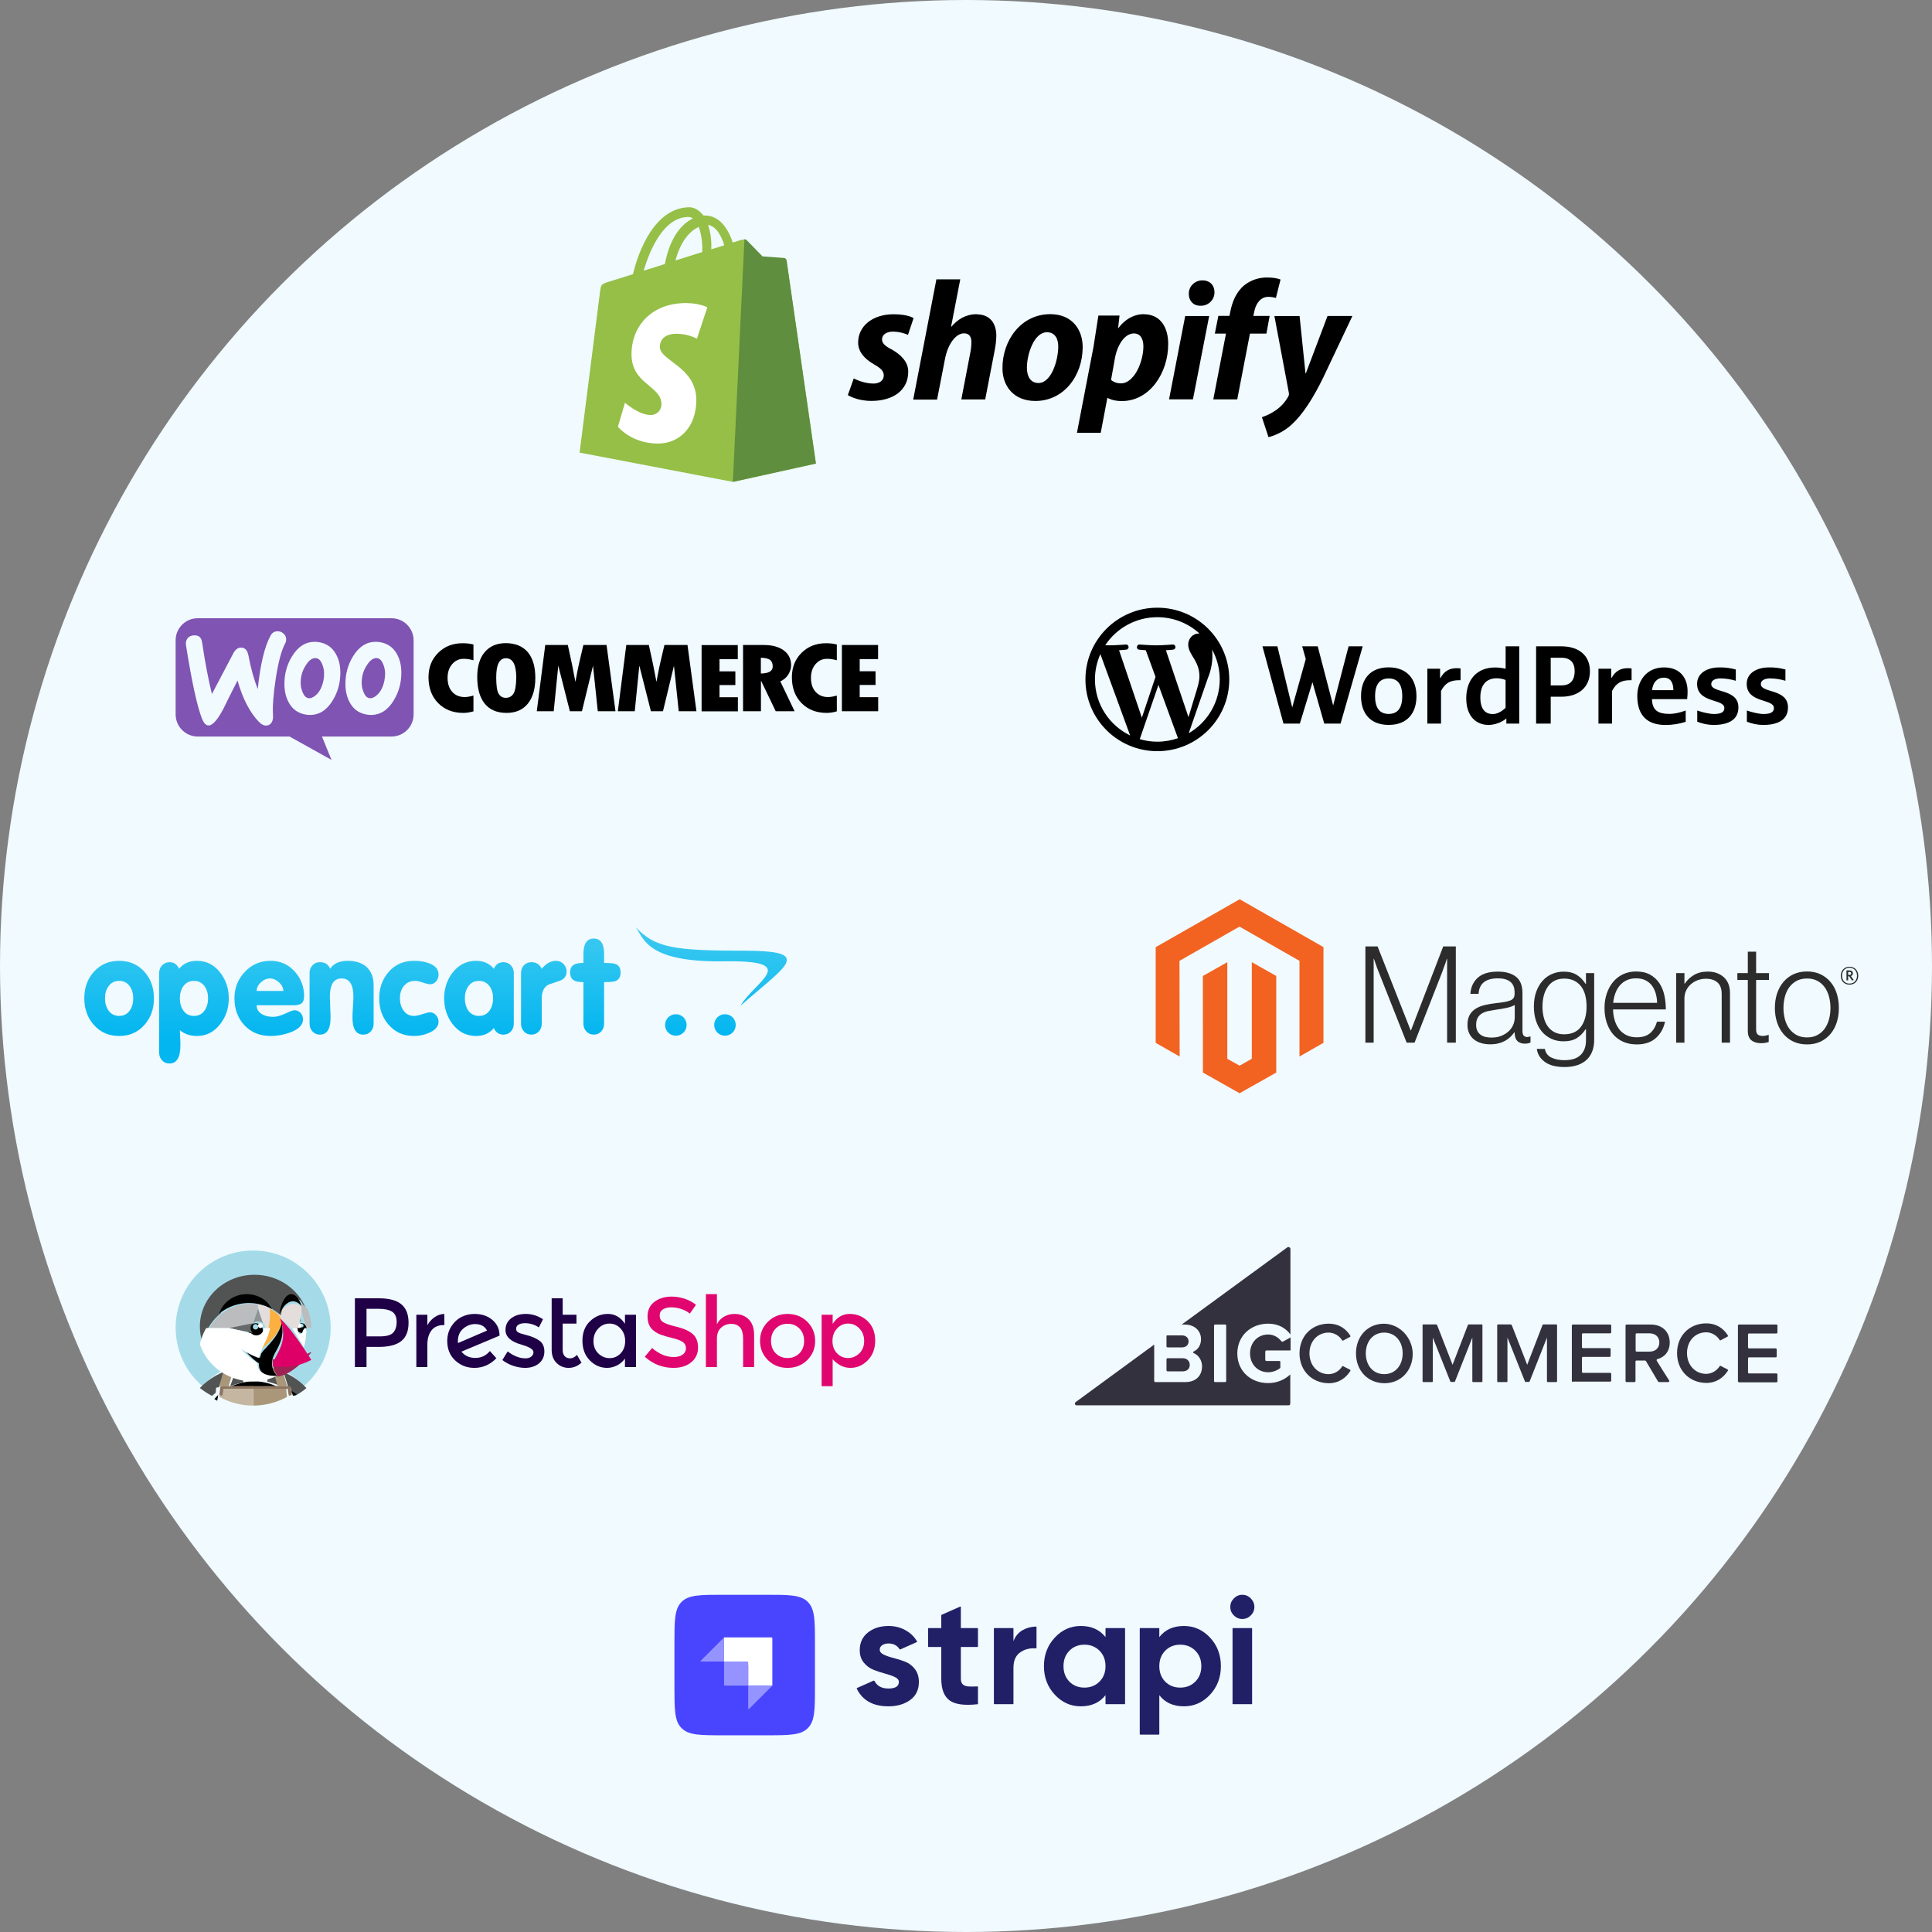 <?xml version="1.0" encoding="UTF-8"?>
<svg width="550px" height="550px" viewBox="0 0 550 550" version="1.1" xmlns="http://www.w3.org/2000/svg" xmlns:xlink="http://www.w3.org/1999/xlink">
    <rect x="0" y="0" width="550" height="550" fill="#808080" stroke="none"/>
    <!-- Generator: Sketch 61.2 (89653) - https://sketch.com -->
    <title>Artboard</title>
    <desc>Created with Sketch.</desc>
    <defs>
        <linearGradient x1="50%" y1="79.104%" x2="50%" y2="0%" id="linearGradient-1">
            <stop stop-color="#04B6F0" offset="0%"></stop>
            <stop stop-color="#3ECAF0" offset="100%"></stop>
        </linearGradient>
    </defs>
    <g id="Artboard" stroke="none" stroke-width="1" fill="none" fill-rule="evenodd">
        <circle id="Oval" fill="#F0FAFF" cx="275" cy="275" r="275"></circle>
        <g id="Strapi.full.logo.dark" transform="translate(192, 454)">
            <path d="M159.245,5.87 C159.922,6.549 160.72,6.888 161.641,6.888 C162.591,6.888 163.404,6.549 164.081,5.87 C164.757,5.191 165.095,4.39 165.095,3.466 C165.095,2.541 164.757,1.733 164.081,1.04 C163.404,0.347 162.591,0 161.641,0 C160.72,0 159.922,0.347 159.245,1.04 C158.569,1.733 158.231,2.541 158.231,3.466 C158.231,4.39 158.569,5.191 159.245,5.87 Z" id="Path" fill="#212067" fill-rule="nonzero"></path>
            <path d="M86.411,14.731 C86.411,14.802 86.353,14.859 86.282,14.859 L81.532,14.859 L81.532,23.87 C81.532,24.621 81.719,25.17 82.093,25.516 C82.467,25.863 83.014,26.058 83.734,26.101 C84.392,26.141 85.195,26.138 86.142,26.093 L86.167,26.092 L86.21,26.09 L86.275,26.086 C86.349,26.083 86.411,26.141 86.411,26.215 L86.411,31.033 C86.411,31.098 86.361,31.153 86.296,31.161 C86.265,31.164 86.233,31.168 86.209,31.17 C82.488,31.568 79.857,31.2 78.315,30.065 C76.747,28.91 75.962,26.845 75.962,23.87 L75.962,14.859 L72.335,14.859 C72.264,14.859 72.206,14.802 72.206,14.731 L72.206,9.616 C72.206,9.545 72.264,9.488 72.335,9.488 L75.962,9.488 L75.962,5.91 C75.962,5.808 76.023,5.716 76.116,5.675 L81.352,3.363 C81.436,3.325 81.532,3.387 81.532,3.48 L81.532,9.488 L86.282,9.488 C86.353,9.488 86.411,9.545 86.411,9.616 L86.411,14.731 Z" id="Path" fill="#212067" fill-rule="nonzero"></path>
            <path d="M96.51,13.213 C97.028,11.827 97.884,10.787 99.078,10.094 C100.172,9.46 101.379,9.116 102.701,9.062 C102.765,9.059 102.863,9.057 102.942,9.056 C103.014,9.055 103.072,9.113 103.072,9.184 L103.072,15.062 C103.072,15.185 102.965,15.279 102.843,15.268 C101.237,15.123 99.795,15.477 98.517,16.332 C97.179,17.227 96.51,18.715 96.51,20.794 L96.51,31.019 C96.51,31.09 96.452,31.148 96.381,31.148 L91.069,31.148 C90.998,31.148 90.94,31.09 90.94,31.019 L90.94,9.616 C90.94,9.545 90.998,9.487 91.069,9.487 L96.381,9.487 C96.452,9.487 96.51,9.545 96.51,9.616 L96.51,13.213 Z" id="Path" fill="#212067" fill-rule="nonzero"></path>
            <path d="M122.844,9.487 C122.773,9.487 122.716,9.545 122.716,9.616 L122.716,12.043 C121.046,9.935 118.701,8.881 115.678,8.881 C112.8,8.881 110.332,9.985 108.274,12.195 C106.216,14.404 105.187,17.111 105.187,20.317 C105.187,23.523 106.216,26.23 108.274,28.44 C110.332,30.649 112.8,31.754 115.678,31.754 C118.701,31.754 121.046,30.7 122.716,28.591 L122.716,31.019 C122.716,31.09 122.773,31.147 122.844,31.147 L128.157,31.147 C128.228,31.147 128.285,31.09 128.285,31.019 L128.285,9.616 C128.285,9.545 128.228,9.487 128.157,9.487 L122.844,9.487 Z M112.44,24.736 C113.562,25.862 114.987,26.426 116.714,26.426 C118.441,26.426 119.873,25.855 121.01,24.715 C122.147,23.574 122.715,22.108 122.715,20.317 C122.715,18.527 122.147,17.061 121.01,15.92 C119.873,14.78 118.441,14.209 116.714,14.209 C114.987,14.209 113.562,14.78 112.44,15.92 C111.317,17.061 110.756,18.527 110.756,20.317 C110.756,22.108 111.317,23.581 112.44,24.736 Z" id="Shape" fill="#212067"></path>
            <path d="M152.475,12.195 C150.417,9.985 147.934,8.881 145.027,8.881 C142.005,8.881 139.674,9.935 138.033,12.043 L138.033,9.616 C138.033,9.545 137.976,9.487 137.905,9.487 L132.592,9.487 C132.521,9.487 132.464,9.545 132.464,9.616 L132.464,39.683 C132.464,39.754 132.521,39.811 132.592,39.811 L137.905,39.811 C137.976,39.811 138.033,39.754 138.033,39.683 L138.033,28.591 C139.674,30.7 142.005,31.754 145.027,31.754 C147.934,31.754 150.417,30.649 152.475,28.44 C154.533,26.23 155.562,23.523 155.562,20.317 C155.562,17.111 154.533,14.404 152.475,12.195 Z M139.717,24.736 C140.839,25.862 142.264,26.426 143.991,26.426 C145.718,26.426 147.15,25.855 148.287,24.715 C149.423,23.574 149.992,22.108 149.992,20.317 C149.992,18.527 149.423,17.061 148.287,15.92 C147.15,14.78 145.718,14.209 143.991,14.209 C142.264,14.209 140.839,14.78 139.717,15.92 C138.594,17.061 138.033,18.527 138.033,20.317 C138.033,22.108 138.594,23.581 139.717,24.736 Z" id="Shape" fill="#212067"></path>
            <path d="M159.007,31.148 C158.936,31.148 158.879,31.09 158.879,31.019 L158.879,9.616 C158.879,9.545 158.936,9.488 159.007,9.488 L164.32,9.488 C164.391,9.488 164.448,9.545 164.448,9.616 L164.448,31.019 C164.448,31.09 164.391,31.148 164.32,31.148 L159.007,31.148 Z" id="Path" fill="#212067" fill-rule="nonzero"></path>
            <path d="M59.592,17.046 C58.829,16.685 58.448,16.216 58.448,15.639 C58.448,15.09 58.685,14.657 59.16,14.339 C59.635,14.021 60.233,13.862 60.952,13.862 C62.332,13.862 63.374,14.402 64.079,15.481 C64.128,15.557 64.224,15.587 64.306,15.551 L69.005,13.465 C69.075,13.434 69.103,13.349 69.064,13.283 C69.012,13.195 68.944,13.081 68.898,13.01 C68.093,11.739 67.051,10.793 65.745,10.072 C64.305,9.278 62.708,8.881 60.952,8.881 C58.621,8.881 56.671,9.494 55.102,10.722 C53.533,11.949 52.749,13.631 52.749,15.769 C52.749,17.184 53.131,18.361 53.893,19.299 C54.656,20.238 55.584,20.924 56.678,21.357 C57.772,21.79 58.865,22.151 59.959,22.44 C61.053,22.729 61.981,23.054 62.744,23.415 C63.507,23.775 63.888,24.245 63.888,24.822 C63.888,26.064 62.895,26.685 60.909,26.685 C59.018,26.685 57.708,25.984 56.979,24.582 C56.916,24.462 56.773,24.407 56.649,24.462 L51.963,26.545 C51.897,26.574 51.868,26.652 51.899,26.718 C51.918,26.757 51.938,26.798 51.953,26.827 C53.591,30.112 56.576,31.754 60.909,31.754 C63.384,31.754 65.449,31.155 67.104,29.956 C68.759,28.757 69.587,27.046 69.587,24.822 C69.587,23.35 69.205,22.122 68.443,21.14 C67.68,20.158 66.752,19.458 65.658,19.039 C64.564,18.62 63.471,18.274 62.377,18 C61.283,17.725 60.355,17.407 59.592,17.046 Z" id="Path" fill="#212067" fill-rule="nonzero"></path>
            <path d="M0,13.867 C0,7.33 0,4.061 2.031,2.031 C4.061,0 7.33,0 13.867,0 L26.133,0 C32.67,0 35.938,0 37.969,2.031 C40,4.061 40,7.33 40,13.867 L40,26.133 C40,32.67 40,35.938 37.969,37.969 C35.938,40 32.67,40 26.133,40 L13.867,40 C7.33,40 4.061,40 2.031,37.969 C0,35.938 0,32.67 0,26.133 L0,13.867 Z" id="Path" fill="#4945FF" fill-rule="nonzero"></path>
            <path d="M27.6,12.133 L14.133,12.133 L14.133,19 L21,19 L21,25.867 L27.867,25.867 L27.867,12.4 C27.867,12.253 27.747,12.133 27.6,12.133 Z" id="Path" fill="#FFFFFF"></path>
            <rect id="Rectangle" fill="#FFFFFF" fill-rule="nonzero" x="20.733" y="19" width="1" height="1"></rect>
            <path d="M14.133,19 L20.733,19 C20.881,19 21,19.119 21,19.267 L21,25.867 L14.4,25.867 C14.253,25.867 14.133,25.747 14.133,25.6 L14.133,19 Z" id="Path" fill="#9593FF" fill-rule="nonzero"></path>
            <path d="M21,25.867 L27.867,25.867 L21.228,32.506 C21.144,32.59 21,32.53 21,32.412 L21,25.867 Z" id="Path" fill="#9593FF" fill-rule="nonzero"></path>
            <path d="M14.133,19 L7.588,19 C7.47,19 7.41,18.856 7.494,18.772 L14.133,12.133 L14.133,19 Z" id="Path" fill="#9593FF" fill-rule="nonzero"></path>
        </g>
        <g id="bigcommerce-logo" transform="translate(306, 355)" fill="#34313F" fill-rule="nonzero">
            <path d="M55.027,21.821 C58.068,21.821 60.11,23.196 61.359,24.904 L61.359,0.575 C61.359,0.117 60.818,-0.175 60.443,0.117 L30.407,22.071 L31.198,22.071 C34.323,22.071 35.906,24.071 35.906,26.237 C35.906,27.945 35.031,29.195 33.823,29.736 C33.615,29.82 33.615,30.111 33.823,30.195 C35.198,30.778 36.198,32.236 36.198,33.986 C36.198,36.485 34.573,38.443 31.448,38.443 L22.908,38.443 C22.742,38.443 22.575,38.318 22.575,38.11 L22.575,27.778 L0.204,44.15 C-0.171,44.484 -0.004,45.067 0.496,45.067 L60.818,45.067 C61.11,45.067 61.318,44.859 61.318,44.567 L61.318,36.277 C59.693,37.777 57.569,38.735 54.986,38.735 C50.153,38.735 46.237,35.402 46.237,30.278 C46.279,25.112 50.237,21.821 55.027,21.821 L55.027,21.821 Z M43.071,38.151 C43.071,38.318 42.946,38.443 42.78,38.443 L39.905,38.443 C39.739,38.443 39.614,38.318 39.614,38.151 L39.614,22.363 C39.614,22.196 39.739,22.071 39.905,22.071 L42.78,22.071 C42.946,22.071 43.071,22.196 43.071,22.363 L43.071,38.151 Z" id="Shape"></path>
            <path d="M26.408,28.57 L30.449,28.57 C31.615,28.57 32.365,27.903 32.365,26.862 C32.365,25.862 31.615,25.154 30.449,25.154 L26.241,25.154 C26.158,25.154 26.074,25.237 26.074,25.321 L26.074,28.278 C26.074,28.445 26.241,28.57 26.408,28.57 Z M26.408,35.402 L30.615,35.402 C31.907,35.402 32.698,34.694 32.698,33.527 C32.698,32.486 31.948,31.653 30.615,31.653 L26.408,31.653 C26.241,31.653 26.074,31.778 26.074,31.986 L26.074,35.069 C26.074,35.235 26.241,35.402 26.408,35.402 L26.408,35.402 Z M58.735,26.779 C57.943,25.737 56.61,24.904 55.027,24.904 C52.028,24.904 49.862,27.195 49.862,30.278 C49.862,33.361 52.028,35.652 55.027,35.652 C56.402,35.652 57.693,35.069 58.402,34.485 C58.443,34.444 58.485,34.36 58.485,34.277 L58.485,32.694 C58.485,32.569 58.36,32.444 58.235,32.444 L54.527,32.444 C54.319,32.444 54.194,32.278 54.194,32.111 L54.194,29.778 C54.194,29.57 54.361,29.445 54.527,29.445 L61.401,29.445 L61.401,25.737 L59.193,26.945 C59.027,26.987 58.818,26.904 58.735,26.779 L58.735,26.779 Z M63.942,30.278 C63.942,25.237 67.567,21.821 72.232,21.821 C75.274,21.821 77.231,23.363 78.398,25.237 C78.481,25.362 78.44,25.57 78.273,25.612 L76.398,26.612 C76.273,26.695 76.107,26.654 76.065,26.529 C75.274,25.279 73.815,24.362 72.232,24.362 C69.108,24.362 66.775,26.82 66.775,30.278 C66.775,33.694 69.108,36.193 72.232,36.193 C73.815,36.193 75.274,35.277 76.065,34.027 C76.148,33.902 76.273,33.861 76.398,33.944 L78.273,34.902 C78.44,34.985 78.481,35.152 78.398,35.319 C77.19,37.193 75.232,38.776 72.232,38.776 C67.567,38.735 63.942,35.277 63.942,30.278 L63.942,30.278 Z M80.023,30.278 C80.023,26.195 82.356,23.029 85.855,22.113 C91.812,20.53 97.269,26.112 95.978,32.319 C95.186,36.152 92.145,38.776 88.104,38.776 C83.355,38.735 80.023,35.152 80.023,30.278 L80.023,30.278 Z M93.312,30.278 C93.312,26.904 91.229,24.362 88.063,24.362 C84.855,24.362 82.814,26.904 82.814,30.278 C82.814,33.652 84.855,36.193 88.063,36.193 C91.27,36.193 93.312,33.611 93.312,30.278 Z M113.141,38.235 L113.141,25.779 L108.184,38.318 C108.184,38.36 108.101,38.401 108.059,38.401 L107.018,38.401 C106.976,38.401 106.893,38.36 106.893,38.318 L101.893,25.779 L101.893,38.235 C101.893,38.36 101.81,38.443 101.685,38.443 L99.186,38.443 C99.061,38.443 98.977,38.36 98.977,38.235 L98.977,22.238 C98.977,22.113 99.061,22.029 99.186,22.029 L102.768,22.029 C102.935,22.029 103.06,22.113 103.143,22.279 L107.517,33.527 L111.85,22.279 C111.892,22.113 112.058,22.029 112.225,22.029 L115.808,22.029 C115.933,22.029 116.016,22.113 116.016,22.238 L116.016,38.235 C116.016,38.36 115.933,38.443 115.808,38.443 L113.308,38.443 C113.266,38.443 113.141,38.36 113.141,38.235 Z M141.469,38.151 L141.469,22.363 C141.469,22.196 141.594,22.071 141.761,22.071 L152.384,22.071 C152.551,22.071 152.676,22.196 152.676,22.363 L152.676,24.279 C152.676,24.446 152.551,24.571 152.384,24.571 L144.635,24.571 C144.469,24.571 144.344,24.696 144.344,24.862 L144.344,28.487 C144.344,28.653 144.469,28.778 144.635,28.778 L152.217,28.778 C152.384,28.778 152.509,28.903 152.509,29.07 L152.509,30.986 C152.509,31.153 152.384,31.278 152.217,31.278 L144.635,31.278 C144.469,31.278 144.344,31.403 144.344,31.569 L144.344,35.527 C144.344,35.694 144.469,35.819 144.635,35.819 L152.384,35.819 C152.551,35.819 152.676,35.944 152.676,36.11 L152.676,38.026 C152.676,38.193 152.551,38.318 152.384,38.318 L141.761,38.318 C141.594,38.443 141.469,38.318 141.469,38.151 L141.469,38.151 Z M166.006,38.276 L162.549,32.444 C162.507,32.361 162.382,32.319 162.299,32.319 L159.883,32.319 C159.716,32.319 159.591,32.444 159.591,32.611 L159.591,38.151 C159.591,38.318 159.466,38.443 159.299,38.443 L157.05,38.443 C156.883,38.443 156.758,38.318 156.758,38.151 L156.758,22.363 C156.758,22.196 156.883,22.071 157.05,22.071 L163.965,22.071 C167.215,22.071 169.339,24.154 169.339,27.195 C169.339,29.903 167.673,31.444 165.84,31.903 C165.631,31.944 165.548,32.153 165.631,32.361 C166.298,33.444 168.381,36.777 169.172,37.985 C169.297,38.193 169.172,38.443 168.923,38.443 L166.298,38.443 C166.173,38.443 166.09,38.401 166.006,38.276 Z M166.381,27.154 C166.381,25.57 165.215,24.571 163.59,24.571 L159.924,24.571 C159.758,24.571 159.633,24.696 159.633,24.862 L159.633,29.486 C159.633,29.653 159.758,29.778 159.924,29.778 L163.59,29.778 C165.215,29.778 166.381,28.778 166.381,27.154 L166.381,27.154 Z M188.752,38.151 L188.752,22.363 C188.752,22.196 188.877,22.071 189.044,22.071 L199.708,22.071 C199.875,22.071 200,22.196 200,22.363 L200,24.321 C200,24.487 199.875,24.612 199.708,24.612 L191.918,24.612 C191.752,24.612 191.627,24.737 191.627,24.904 L191.627,28.57 C191.627,28.737 191.752,28.862 191.918,28.862 L199.5,28.862 C199.667,28.862 199.792,28.986 199.792,29.153 L199.792,31.111 C199.792,31.278 199.667,31.403 199.5,31.403 L191.918,31.403 C191.752,31.403 191.627,31.528 191.627,31.694 L191.627,35.694 C191.627,35.86 191.752,35.985 191.918,35.985 L199.708,35.985 C199.875,35.985 200,36.11 200,36.277 L200,38.235 C200,38.401 199.875,38.526 199.708,38.526 L189.044,38.526 C188.877,38.443 188.752,38.318 188.752,38.151 L188.752,38.151 Z M171.422,30.195 C171.422,25.154 175.046,21.738 179.712,21.738 C182.753,21.738 184.711,23.279 185.878,25.154 C185.961,25.279 185.919,25.487 185.753,25.529 L183.878,26.529 C183.753,26.612 183.586,26.57 183.545,26.445 C182.753,25.196 181.295,24.279 179.712,24.279 C176.588,24.279 174.255,26.737 174.255,30.195 C174.255,33.611 176.588,36.11 179.712,36.11 C181.295,36.11 182.753,35.194 183.545,33.944 C183.628,33.819 183.753,33.777 183.878,33.861 L185.753,34.819 C185.919,34.902 185.961,35.069 185.878,35.235 C184.67,37.11 182.712,38.693 179.712,38.693 C175.046,38.651 171.422,35.235 171.422,30.195 L171.422,30.195 Z M134.387,38.235 L134.387,25.779 L129.43,38.318 C129.43,38.36 129.347,38.401 129.305,38.401 L128.264,38.401 C128.222,38.401 128.139,38.36 128.139,38.318 L123.139,25.779 L123.139,38.235 C123.139,38.36 123.056,38.443 122.931,38.443 L120.432,38.443 C120.307,38.443 120.223,38.36 120.223,38.235 L120.223,22.238 C120.223,22.113 120.307,22.029 120.432,22.029 L124.014,22.029 C124.181,22.029 124.306,22.113 124.389,22.279 L128.763,33.527 L133.096,22.279 C133.138,22.113 133.304,22.029 133.471,22.029 L137.054,22.029 C137.179,22.029 137.262,22.113 137.262,22.238 L137.262,38.235 C137.262,38.36 137.179,38.443 137.054,38.443 L134.554,38.443 C134.471,38.443 134.387,38.36 134.387,38.235 Z" id="Shape"></path>
        </g>
        <g id="prestashop-logo" transform="translate(50, 356)" fill-rule="nonzero">
            <g id="Group">
                <path d="M14.307,33.731 C14.659,33.575 15.016,33.431 15.377,33.296 C15.783,33.144 16.194,33.001 16.609,32.876 C17.127,32.721 17.648,32.58 18.177,32.469 C18.891,32.317 19.612,32.206 20.338,32.136 C19.928,33.418 19.479,34.688 18.992,35.943 C19.012,36.188 19.025,36.433 19.031,36.679 C20.031,36.482 21.049,36.383 22.069,36.383 C23.109,36.383 24.124,36.486 25.107,36.679 C25.113,36.433 25.126,36.188 25.146,35.943 C24.659,34.688 24.21,33.418 23.8,32.136 C24.526,32.206 25.248,32.318 25.961,32.469 C26.489,32.58 27.011,32.721 27.528,32.876 C27.944,33.001 28.354,33.144 28.761,33.296 C29.122,33.431 29.479,33.575 29.832,33.731 C32.379,34.859 34.649,36.528 36.482,38.621 C41.168,34.59 44.138,28.633 44.138,21.982 C44.138,9.842 34.257,0 22.069,0 C9.881,0 0,9.842 0,21.982 C0,28.633 2.97,34.59 7.656,38.621 C9.489,36.528 11.759,34.859 14.307,33.731" id="Path" fill="#A5DBE8"></path>
                <path d="M30.732,34.595 L32.073,38.983 L32.453,39 C32.7,39 32.874,39.062 32.874,39.297 C32.874,39.687 32.895,40.126 32.935,40.509 C33.269,40.779 33.676,41.084 33.984,41.379 C35.139,40.739 36.23,39.999 37.241,39.167 C35.447,37.21 33.226,35.65 30.732,34.595 M28.11,34.551 L29.684,34.188 C29.286,34.046 28.885,33.912 28.478,33.796 C27.971,33.65 27.46,33.519 26.943,33.414 C26.245,33.273 25.538,33.169 24.828,33.103 C25.229,34.302 25.669,35.489 26.145,36.663 C26.126,36.892 26.113,37.122 26.108,37.352 C27.223,37.561 28.32,37.925 29.335,38.352 L28.11,34.551 Z" id="Shape" fill="#525353"></path>
                <path d="M11.034,42.285 C11.296,42.448 11.559,42.607 11.827,42.759 C11.921,42.276 12.071,41.607 12.116,41.111 C11.769,41.427 11.356,41.938 11.034,42.285 M28.756,38.694 C27.688,38.187 26.571,37.809 25.425,37.566 C24.405,37.35 23.368,37.242 22.329,37.241 C21.269,37.241 20.235,37.355 19.233,37.566 C18.072,37.811 16.86,38.183 15.805,38.683 L15.693,39.432 L28.966,39.432 L28.756,38.694 Z" id="Shape" fill="#000000"></path>
                <path d="M11.407,40.484 C11.449,40.095 11.479,39.748 11.479,39.351 C11.479,39.112 11.658,38.959 11.92,38.959 L12.349,38.945 L13.793,34.483 C11.151,35.555 8.797,37.141 6.897,39.131 C7.968,39.976 9.124,40.729 10.347,41.379 C10.674,41.078 11.015,40.79 11.369,40.516" id="Path" fill="#525353"></path>
                <path d="M33.23,40.829 C33.354,41.285 33.382,41.376 33.404,41.379 C33.768,41.238 34.127,41.09 34.483,40.938 C34.041,40.611 33.581,40.298 33.103,40 L33.23,40.829 Z" id="Path" fill="#000000"></path>
                <path d="M28.824,37.889 L29.031,38.621 L31.724,38.621 L30.294,33.575 C29.938,33.407 29.577,33.249 29.212,33.103 L27.586,33.524 L28.824,37.889 Z" id="Path" fill="#AA9678"></path>
                <path d="M12.397,40.012 C12.408,40.004 12.42,39.996 12.431,39.988 L12.399,39.988 C12.398,39.996 12.397,40.004 12.397,40.012" id="Path" fill="#C4B6A1"></path>
                <path d="M31.74,39.988 L31.707,39.988 L31.741,40.012 C31.741,40.004 31.74,39.996 31.74,39.988" id="Path" fill="#AA9678"></path>
                <path d="M31.336,38.621 L22.069,38.633 L22.088,44.138 C25.537,44.138 28.804,43.25 31.724,41.669 C31.534,40.715 31.514,39.687 31.483,38.687 C31.469,38.675 31.336,38.621 31.336,38.621" id="Path" fill="#AA9678"></path>
                <path d="M22.049,38.627 C22.049,38.627 12.717,38.614 12.702,38.625 C12.672,39.631 12.49,40.824 12.414,41.656 C15.338,43.246 18.61,44.138 22.064,44.138 L22.069,38.645 L22.049,38.627 Z" id="Path" fill="#C4B6A1"></path>
                <polygon id="Path" fill="#786453" points="22.069 38.552 22.069 38.552 22.069 38.69 22.069 38.69"></polygon>
                <path d="M29.033,35.927 L29.034,35.931 L29.033,35.927 C29.033,35.927 28.973,35.88 28.897,35.793 C28.973,35.88 29.033,35.927 29.033,35.927" id="Path" fill="#AA9678"></path>
                <path d="M37.241,22.071 L37.241,22.067 L37.241,22.071 Z" id="Path" fill="#BBBCBD"></path>
                <path d="M35.983,22.371 C35.984,22.378 35.988,22.384 35.99,22.39 C35.991,22.395 35.994,22.398 35.995,22.402 L35.995,22.404 C36.02,22.499 36.029,22.598 36.034,22.699 C36.034,22.717 36.041,22.734 36.041,22.753 L36.041,22.76 L36.041,22.767 C36.041,22.787 36.034,22.805 36.033,22.825 C36.03,22.922 36.018,23.018 35.995,23.114 L35.995,23.116 L35.99,23.13 C35.988,23.138 35.983,23.144 35.981,23.152 C35.953,23.251 35.914,23.35 35.864,23.447 L35.863,23.448 L35.863,23.448 L35.87,23.444 L35.873,23.44 L35.873,23.44 L37.241,22.757 L35.862,22.069 L35.862,22.07 C35.914,22.166 35.953,22.267 35.983,22.371" id="Path" fill="#676A6A"></path>
                <path d="M37.202,22.388 C37.204,22.377 37.209,22.368 37.211,22.358 C37.227,22.282 37.233,22.204 37.236,22.125 C37.237,22.107 37.241,22.09 37.241,22.072 C37.241,22.055 37.237,22.04 37.237,22.023 C37.235,21.944 37.226,21.865 37.211,21.786 C37.209,21.777 37.205,21.769 37.203,21.76 C37.185,21.678 37.159,21.598 37.124,21.518 C37.113,21.491 37.096,21.467 37.083,21.441 C37.001,21.284 36.891,21.145 36.76,21.03 C36.709,20.986 36.654,20.945 36.595,20.905 C36.541,20.87 36.482,20.838 36.418,20.809 C36.394,20.798 36.369,20.791 36.345,20.782 C36.271,20.753 36.191,20.731 36.107,20.714 C36.028,20.699 35.945,20.691 35.862,20.69 C35.778,20.69 35.696,20.7 35.616,20.714 C35.532,20.731 35.452,20.753 35.378,20.782 C35.354,20.791 35.329,20.798 35.306,20.808 C35.196,20.859 35.099,20.918 35.018,20.985 C34.999,21 34.981,21.015 34.964,21.03 C34.833,21.145 34.722,21.284 34.641,21.441 L34.631,21.46 C34.595,21.532 34.567,21.608 34.544,21.686 C34.537,21.709 34.527,21.732 34.522,21.757 C34.5,21.844 34.489,21.935 34.487,22.028 C34.486,22.04 34.483,22.053 34.483,22.066 L34.488,22.066 C34.488,22.829 35.106,23.448 35.868,23.448 C35.999,23.448 36.126,23.428 36.246,23.394 C36.318,23.373 36.386,23.348 36.449,23.319 C36.475,23.307 36.499,23.292 36.524,23.278 C36.585,23.245 36.643,23.207 36.698,23.166 C36.736,23.136 36.773,23.107 36.808,23.074 C36.83,23.053 36.851,23.031 36.871,23.009 C36.91,22.967 36.946,22.924 36.979,22.878 C36.991,22.861 37.004,22.845 37.015,22.828 C37.057,22.764 37.094,22.696 37.125,22.625 C37.158,22.549 37.183,22.47 37.202,22.388 L37.202,22.388 Z M35.911,21.888 C35.625,21.888 35.394,21.656 35.394,21.37 C35.394,21.083 35.625,20.851 35.911,20.851 C36.197,20.851 36.428,21.083 36.428,21.37 C36.428,21.656 36.197,21.888 35.911,21.888 Z" id="Shape" fill="#000000"></path>
                <path d="M35.173,20.69 C34.792,20.69 34.483,20.999 34.483,21.379 C34.483,21.76 34.792,22.069 35.173,22.069 C35.554,22.069 35.862,21.76 35.862,21.379 C35.862,20.999 35.554,20.69 35.173,20.69" id="Path" fill="#FFFFFF"></path>
                <path d="M34.483,20.69 C34.529,20.557 34.591,20.44 34.665,20.343 C34.675,20.33 34.685,20.318 34.696,20.305 C34.741,20.248 34.796,20.198 34.859,20.156 C34.872,20.147 34.886,20.141 34.899,20.133 C34.941,20.109 34.986,20.09 35.034,20.077 C35.079,20.064 35.125,20.056 35.172,20.056 C35.22,20.056 35.266,20.064 35.311,20.077 C35.359,20.09 35.404,20.109 35.446,20.133 C35.459,20.141 35.473,20.147 35.487,20.156 C35.521,20.179 35.555,20.207 35.587,20.237 C35.62,20.271 35.651,20.306 35.68,20.343 C35.754,20.44 35.816,20.557 35.862,20.689 L35.862,20.69 L35.172,17.931 L34.483,20.69 L34.483,20.69 Z" id="Path" fill="#909393"></path>
                <path d="M24.826,22.729 C24.825,22.657 24.82,22.586 24.812,22.516 C24.812,22.515 24.812,22.514 24.812,22.513 C24.803,22.444 24.792,22.376 24.777,22.309 L24.776,22.304 C24.761,22.238 24.743,22.173 24.722,22.109 L24.72,22.105 C24.699,22.041 24.675,21.979 24.648,21.918 C24.648,21.917 24.647,21.916 24.646,21.914 C24.428,21.429 24.033,21.046 23.541,20.844 L23.535,20.842 C23.416,20.793 23.292,20.755 23.165,20.73 C23.162,20.729 23.159,20.729 23.155,20.729 C23.025,20.703 22.892,20.69 22.758,20.69 C22.625,20.69 22.495,20.703 22.369,20.728 L22.355,20.73 C22.229,20.755 22.108,20.791 21.992,20.838 L21.982,20.842 C21.865,20.889 21.751,20.948 21.645,21.017 C21.538,21.086 21.437,21.164 21.345,21.251 L21.343,21.258 L21.335,21.26 C21.187,21.4 21.061,21.562 20.959,21.739 L20.956,21.745 C20.925,21.8 20.897,21.856 20.871,21.914 C20.868,21.92 20.865,21.926 20.862,21.932 C20.839,21.985 20.819,22.041 20.8,22.096 C20.796,22.107 20.791,22.118 20.788,22.128 C20.771,22.18 20.758,22.234 20.745,22.287 C20.742,22.302 20.737,22.317 20.734,22.332 C20.723,22.385 20.715,22.439 20.708,22.494 C20.706,22.51 20.703,22.526 20.701,22.543 C20.679,22.748 20.689,22.956 20.729,23.158 C20.729,23.161 20.73,23.164 20.73,23.167 C20.756,23.296 20.794,23.42 20.843,23.54 C20.844,23.541 20.844,23.543 20.845,23.544 C20.944,23.784 21.087,24.003 21.266,24.19 C21.407,24.336 21.569,24.462 21.747,24.562 L21.75,24.564 C21.805,24.595 21.863,24.623 21.921,24.649 C21.926,24.652 21.931,24.654 21.936,24.656 C21.99,24.68 22.046,24.7 22.102,24.719 C22.112,24.723 22.121,24.727 22.131,24.73 C22.183,24.747 22.237,24.76 22.291,24.772 C22.305,24.776 22.319,24.781 22.334,24.784 C22.387,24.794 22.44,24.802 22.495,24.809 C22.511,24.811 22.527,24.815 22.544,24.816 C23.027,24.867 23.513,24.746 23.915,24.474 C24.135,24.325 24.325,24.136 24.474,23.915 C24.705,23.574 24.828,23.171 24.828,22.759 C24.828,22.754 24.827,22.749 24.827,22.744 C24.827,22.739 24.826,22.734 24.826,22.729 L24.826,22.729 Z M22.758,22.486 C22.481,22.486 22.224,22.338 22.085,22.098 C21.947,21.857 21.947,21.561 22.085,21.32 C22.224,21.08 22.481,20.932 22.759,20.932 C23.188,20.932 23.536,21.28 23.536,21.709 C23.536,22.138 23.188,22.486 22.758,22.486 Z" id="Shape" fill="#000000"></path>
                <path d="M24.138,20.69 C23.757,20.69 23.448,20.998 23.448,21.379 C23.448,21.76 23.757,22.069 24.138,22.069 C24.519,22.069 24.828,21.76 24.828,21.379 C24.828,20.998 24.519,20.69 24.138,20.69" id="Path" fill="#FFFFFF"></path>
                <path d="M22.027,20.637 L22.034,20.635 L22.036,20.628 L23.448,16.414 L23.448,15.427 L23.448,15.416 C22.651,15.255 21.84,15.174 21.026,15.172 C20.75,15.172 20.476,15.184 20.203,15.202 C20.164,15.205 20.124,15.207 20.084,15.21 C18.667,15.315 17.271,15.675 15.979,16.251 C14.871,16.745 13.841,17.396 12.916,18.167 L12.916,18.167 L12.914,18.168 C12.667,18.375 12.427,18.591 12.195,18.815 C12.151,18.857 12.107,18.898 12.064,18.94 C11.845,19.155 11.633,19.378 11.429,19.607 C11.385,19.657 11.341,19.708 11.297,19.758 C11.091,19.994 10.892,20.237 10.702,20.485 C10.686,20.506 10.671,20.528 10.656,20.549 C10.475,20.79 10.302,21.036 10.136,21.287 C10.104,21.336 10.07,21.384 10.038,21.434 C9.904,21.641 9.779,21.855 9.655,22.069 L16.087,22.069 L22.027,20.637 Z" id="Path" fill="#BBBCBD"></path>
                <path d="M27.526,20.093 C27.539,19.922 27.55,19.752 27.559,19.581 C27.571,19.351 27.579,19.119 27.583,18.888 C27.587,18.709 27.586,18.529 27.585,18.35 C27.585,18.298 27.587,18.247 27.586,18.195 C27.581,17.731 27.564,17.268 27.535,16.806 L27.531,16.803 L27.529,16.8 C27.356,16.701 27.183,16.603 27.01,16.505 L26.998,16.498 L26.862,16.422 L26.86,16.421 L26.766,16.368 L26.747,16.358 C26.725,16.345 26.702,16.333 26.679,16.321 C26.378,16.166 26.071,16.022 25.759,15.891 C25.015,15.579 24.013,15.305 23.448,15.172 L23.448,16.206 L24.872,20.583 L24.874,20.586 C25.021,20.725 25.147,20.886 25.248,21.062 L25.248,21.062 C25.281,21.12 25.312,21.18 25.339,21.241 C25.34,21.242 25.341,21.243 25.341,21.245 C25.369,21.305 25.393,21.368 25.414,21.432 L25.416,21.436 C25.437,21.5 25.455,21.565 25.47,21.631 L25.471,21.636 C25.486,21.703 25.498,21.771 25.506,21.841 C25.506,21.842 25.506,21.843 25.507,21.843 C25.515,21.914 25.519,21.985 25.52,22.057 L25.526,22.069 L27.269,22.069 C27.386,21.433 27.47,20.791 27.521,20.146 C27.522,20.128 27.524,20.11 27.526,20.093" id="Path" fill="#E3DDDB"></path>
                <path d="M28.967,19.308 C28.966,19.309 28.965,19.311 28.964,19.313 L28.967,19.308" id="Path" fill="#FCB03F"></path>
                <path d="M22.069,20.68 C22.159,20.597 22.257,20.523 22.361,20.457 C22.465,20.393 22.574,20.337 22.688,20.292 C22.691,20.291 22.694,20.29 22.697,20.289 C22.812,20.244 22.93,20.209 23.051,20.186 L23.064,20.184 C23.188,20.16 23.315,20.148 23.442,20.148 C23.574,20.148 23.703,20.161 23.828,20.185 C23.831,20.186 23.834,20.186 23.837,20.186 C23.962,20.211 24.085,20.247 24.203,20.294 C24.434,20.387 24.646,20.521 24.828,20.69 L24.826,20.686 L23.454,16.552 L22.069,20.68 Z" id="Path" fill="#909393"></path>
                <path d="M21.504,22.836 C21.447,22.723 21.404,22.605 21.375,22.485 C21.374,22.483 21.374,22.48 21.373,22.477 C21.327,22.287 21.316,22.091 21.341,21.898 C21.343,21.882 21.347,21.867 21.349,21.851 C21.357,21.8 21.366,21.75 21.379,21.7 C21.382,21.685 21.388,21.672 21.392,21.657 C21.406,21.607 21.422,21.557 21.441,21.508 C21.445,21.497 21.45,21.488 21.454,21.477 C21.476,21.425 21.499,21.373 21.526,21.323 C21.529,21.317 21.533,21.312 21.536,21.306 C21.566,21.251 21.598,21.198 21.633,21.147 L21.638,21.141 C21.754,20.974 21.899,20.822 22.069,20.69 L15.186,22.084 L15.172,22.084 L21.99,23.448 C21.784,23.272 21.62,23.066 21.506,22.841 C21.505,22.84 21.505,22.838 21.504,22.836" id="Path" fill="#676A6A"></path>
                <path d="M34.893,21.742 C34.898,21.716 34.904,21.692 34.909,21.666 C34.926,21.584 34.946,21.504 34.972,21.427 C34.975,21.419 34.976,21.409 34.979,21.4 L35.862,17.937 L35.862,15.962 C35.141,15.451 34.368,15.172 33.564,15.172 C32.548,15.172 31.6,15.653 30.892,16.247 C30.116,16.897 29.517,17.715 29.033,18.54 C29.01,18.578 28.988,18.614 28.966,18.652 C29.115,18.763 29.263,18.875 29.408,18.99 C29.738,19.249 30.062,19.513 30.38,19.783 C30.528,19.908 30.674,20.037 30.82,20.164 C30.975,20.299 31.13,20.434 31.282,20.572 C31.561,20.823 31.836,21.077 32.108,21.334 C32.34,21.554 32.57,21.776 32.798,22 L32.798,22 C32.836,22.034 32.863,22.059 32.873,22.069 L34.864,22.069 C34.864,22.055 34.868,22.043 34.868,22.029 C34.87,21.93 34.878,21.834 34.893,21.742" id="Shape" fill="#E3DDDB"></path>
                <path d="M8.385,23.922 L8.401,23.884 C8.64,23.296 8.916,22.723 9.228,22.166 C9.276,22.079 9.323,21.992 9.373,21.907 C9.401,21.859 9.432,21.814 9.46,21.767 C9.587,21.555 9.714,21.344 9.851,21.138 C9.883,21.089 9.917,21.042 9.951,20.993 C10.119,20.745 10.296,20.502 10.48,20.264 C10.496,20.243 10.512,20.221 10.528,20.201 C10.722,19.955 10.924,19.715 11.135,19.482 C11.18,19.432 11.224,19.382 11.269,19.332 C11.478,19.106 11.694,18.886 11.917,18.673 C11.962,18.631 12.006,18.59 12.051,18.549 C12.287,18.328 12.532,18.115 12.784,17.91 L12.786,17.909 C13.783,14.748 17.003,12.806 20.614,12.806 C22.067,12.806 23.512,13.203 24.751,13.919 C26.021,14.654 26.887,15.373 27.56,16.628 L27.57,16.647 C27.587,16.679 27.606,16.709 27.622,16.741 L27.624,16.744 L27.628,16.747 C28.193,17.078 28.731,17.447 29.237,17.853 C29.408,17.99 29.575,18.129 29.739,18.272 C29.793,18.319 29.849,18.364 29.902,18.412 C29.903,18.41 29.904,18.408 29.905,18.406 C29.906,18.405 29.906,18.403 29.907,18.402 C29.925,18.366 29.943,18.33 29.962,18.295 C30.471,15.257 32.087,13.601 33.758,13.601 C35.017,13.601 35.933,14.311 36.624,16.223 L36.631,16.244 L36.633,16.246 C36.837,16.457 37.027,16.678 37.203,16.91 L37.202,16.91 C37.206,16.915 37.21,16.919 37.213,16.924 L37.213,16.924 L37.213,16.924 C37.223,16.952 37.232,16.98 37.241,17.008 L37.241,17.008 L37.215,16.908 C35.137,11.087 29.318,6.897 22.463,6.897 C13.866,6.897 6.897,13.49 6.897,21.623 C6.897,23.227 7.167,24.77 7.67,26.207 L7.672,26.199 C7.849,25.424 8.087,24.663 8.385,23.922" id="Path" fill="#525353"></path>
                <path d="M36.721,22.098 L36.235,22.79 L36.235,22.79 L36.234,22.795 C36.216,22.886 36.193,22.971 36.168,23.053 C36.162,23.075 36.154,23.095 36.147,23.116 C36.129,23.173 36.108,23.228 36.085,23.282 C36.073,23.31 36.061,23.338 36.048,23.364 C36.028,23.406 36.006,23.443 35.984,23.48 C35.954,23.531 35.92,23.578 35.884,23.622 C35.87,23.639 35.856,23.658 35.84,23.673 C35.804,23.71 35.765,23.742 35.723,23.768 C35.653,23.811 35.58,23.837 35.504,23.837 C35.063,23.837 34.706,23.055 34.706,22.091 L33.103,22.091 L33.104,22.092 C33.405,22.536 33.702,22.985 33.993,23.44 C34.273,23.876 34.55,24.317 34.823,24.761 L34.863,24.826 C35.122,25.247 35.379,25.671 35.633,26.097 L35.707,26.221 C35.977,26.674 36.245,27.129 36.512,27.586 C36.981,25.815 37.227,23.96 37.241,22.091 L36.791,22.069 L36.721,22.098 Z" id="Path" fill="#FFFFFF"></path>
                <path d="M19.892,14.977 C19.933,14.974 19.975,14.972 20.016,14.969 C20.302,14.95 20.588,14.94 20.874,14.94 C21.738,14.94 22.581,15.026 23.401,15.183 L23.402,15.183 C23.98,15.311 25.008,15.575 25.771,15.876 C26.092,16.002 26.406,16.14 26.715,16.29 L26.785,16.326 L26.804,16.336 C26.832,16.351 26.863,16.367 26.9,16.386 L26.902,16.387 L27.041,16.461 L27.054,16.467 C27.25,16.571 27.467,16.688 27.55,16.732 L27.571,16.744 L27.586,16.752 C27.569,16.719 27.55,16.688 27.532,16.656 L27.522,16.637 C26.834,15.369 25.776,14.281 24.476,13.538 C23.21,12.814 21.732,12.414 20.246,12.414 C16.554,12.414 13.434,14.738 12.414,17.931 C13.379,17.16 14.453,16.511 15.61,16.017 C16.958,15.442 18.413,15.082 19.892,14.977" id="Path" fill="#000000"></path>
                <path d="M37.463,16.515 L37.463,16.515 L37.463,16.515 C37.458,16.51 37.453,16.505 37.448,16.5 L37.448,16.5 C37.199,16.235 36.93,15.982 36.641,15.741 L36.634,15.735 C36.511,15.633 36.384,15.534 36.253,15.438 C36.204,15.403 36.154,15.372 36.105,15.338 C36.024,15.282 35.944,15.224 35.862,15.172 L35.862,17.404 L36.982,21.316 L36.982,21.316 C36.994,21.346 37.009,21.374 37.02,21.406 L37.796,22.069 L37.803,22.062 L38.615,22.062 C38.616,22.005 38.621,21.948 38.621,21.891 L38.621,21.89 C38.62,20.096 38.243,18.314 37.503,16.611 L37.503,16.611 C37.489,16.58 37.477,16.547 37.463,16.515" id="Path" fill="#BBBCBD"></path>
                <path d="M31.108,15.596 C31.711,14.964 32.518,14.452 33.383,14.452 C34.068,14.452 34.725,14.749 35.339,15.293 L35.339,15.299 L35.339,15.3 L35.339,15.299 C35.395,15.347 35.448,15.402 35.503,15.455 C35.535,15.487 35.569,15.516 35.602,15.549 C35.689,15.64 35.775,15.733 35.857,15.829 L35.862,15.835 C35.862,15.835 35.861,15.834 35.861,15.833 L35.86,15.833 L35.854,15.811 C35.196,13.752 34.136,12.414 32.939,12.414 C31.35,12.414 30.004,14.771 29.52,18.042 L29.525,18.037 C29.938,17.159 30.448,16.288 31.108,15.596 M28.961,35.702 C28.961,35.702 28.748,35.52 28.476,35.186 C28.35,35.031 28.232,34.868 28.123,34.698 C28.089,34.644 28.054,34.588 28.02,34.53 C27.918,34.356 27.836,34.144 27.745,33.935 C27.641,33.693 27.64,33.531 27.58,33.306 C27.536,33.139 27.501,32.97 27.475,32.8 C27.434,32.524 27.417,32.244 27.425,31.965 C27.43,31.803 27.446,31.636 27.468,31.466 C27.491,31.298 27.521,31.13 27.56,30.965 C27.68,30.452 27.887,29.906 28.209,29.329 L28.291,29.132 C28.397,28.943 28.42,28.951 28.521,28.77 C29.933,26.217 30.694,24.286 30.322,21.313 C30.281,21.008 30.234,20.705 30.182,20.402 C30.15,20.621 30.116,20.84 30.079,21.059 C30.065,21.127 30.027,21.201 30.013,21.247 C29.399,23.192 28.434,24.623 27.045,26.238 C26.851,26.462 26.655,26.684 26.457,26.903 C26.104,27.295 25.746,27.683 25.385,28.068 C25.235,28.228 25.081,28.39 24.925,28.556 C24.782,28.708 24.604,29.033 24.391,29.272 C24.26,29.666 24.111,30.11 23.985,30.577 C23.928,30.554 23.873,30.534 23.816,30.51 C21.117,29.391 19.31,27.897 19.31,27.897 C19.31,27.897 20.7,29.836 23.043,31.657 C23.258,31.824 23.481,31.979 23.712,32.121 C23.615,33.76 24.29,35.333 27.335,35.802 C27.85,35.882 28.377,35.878 28.908,35.814 C28.903,35.797 28.938,35.797 28.935,35.788 C28.932,35.778 28.963,35.753 28.963,35.753" id="Shape" fill="#000000"></path>
                <path d="M27.653,30.914 C30.307,31.448 34.237,31.36 38.316,28.979 C38.414,28.921 38.522,29.072 38.621,29.012 C38.621,29.012 35.833,32.563 32.503,34.57 C32.406,34.629 32.31,34.691 32.212,34.747 C31.89,34.93 31.563,35.09 31.234,35.237 C30.59,35.526 29.937,35.745 29.289,35.846 C29.259,35.851 29.23,35.858 29.2,35.862 C29.196,35.847 29.192,35.832 29.188,35.816 L29.183,35.799 C29.183,35.799 28.973,35.592 28.707,35.209 C28.582,35.032 28.467,34.847 28.36,34.653 C28.212,34.383 28.082,34.099 27.972,33.803 C27.879,33.552 27.801,33.293 27.741,33.028 C27.626,32.53 27.575,32.013 27.588,31.495 C27.594,31.305 27.608,31.115 27.63,30.926 L27.653,30.914 Z" id="Path" fill="#9F2254"></path>
                <path d="M24.607,27.919 C25.025,27.55 25.438,27.176 25.846,26.799 C26.075,26.588 26.301,26.374 26.524,26.159 C28.128,24.604 29.306,23.148 30.014,21.276 C30.031,21.232 30.048,21.173 30.064,21.108 L30.072,21.077 C30.088,21.007 30.104,20.93 30.121,20.842 C30.127,20.782 30.339,20.66 30.345,20.603 C30.167,19.788 29.758,18.931 29.311,18.277 C29.312,18.279 29.313,18.282 29.314,18.285 L29.305,18.277 C29.247,18.228 29.186,18.182 29.126,18.133 C28.946,17.985 28.763,17.84 28.576,17.699 C28.019,17.278 27.429,16.894 26.809,16.552 C26.84,17.01 26.86,17.467 26.865,17.924 C26.866,17.976 26.864,18.027 26.864,18.078 C26.865,18.256 26.866,18.433 26.862,18.61 C26.857,18.839 26.848,19.067 26.835,19.295 C26.825,19.464 26.813,19.633 26.799,19.801 C26.797,19.819 26.795,19.836 26.794,19.854 C26.738,20.491 26.645,21.126 26.516,21.755 L26.291,22.707 C25.82,24.412 24.863,25.958 24.077,27.555 C23.869,27.978 23.671,28.406 23.497,28.842 L23.448,28.966 C23.655,28.771 23.864,28.579 24.077,28.39 C24.257,28.23 24.434,28.074 24.607,27.919" id="Path" fill="#FCB03F"></path>
                <path d="M15.75,38.537 C16.902,38.086 17.968,37.804 19.236,37.583 C19.229,37.341 19.215,37.099 19.193,36.857 C19.734,35.619 20.233,34.368 20.69,33.103 C19.882,33.173 19.08,33.282 18.287,33.431 C17.699,33.542 17.119,33.68 16.543,33.833 C16.081,33.956 15.625,34.097 15.172,34.248 L16.961,34.63 L15.522,38.621 L15.75,38.537 Z" id="Path" fill="#525353"></path>
                <path d="M35.642,26.622 C35.376,26.237 35.107,25.853 34.835,25.471 L34.793,25.412 C34.503,25.006 34.209,24.602 33.912,24.202 C33.61,23.796 33.302,23.395 32.99,22.998 C32.971,22.973 32.951,22.947 32.931,22.922 C32.674,22.597 32.413,22.276 32.148,21.958 C31.987,21.764 31.824,21.572 31.659,21.381 C31.53,21.233 31.401,21.087 31.27,20.941 C31.148,20.804 31.026,20.666 30.901,20.53 C30.634,20.24 30.362,19.954 30.086,19.675 C29.963,19.551 29.839,19.43 29.714,19.31 C29.713,19.312 29.713,19.313 29.712,19.315 C29.976,20.149 30.277,20.994 30.427,21.864 C30.466,22.091 30.499,22.311 30.525,22.526 C30.893,25.538 30.016,27.504 28.624,30.091 C28.522,30.28 28.42,30.469 28.317,30.657 C27.999,31.242 27.795,31.795 27.677,32.315 C27.639,32.482 27.608,32.652 27.586,32.823 C30.316,33.308 34.421,33.398 38.621,31.126 C38.621,31.126 37.797,29.793 36.558,27.961 C36.28,27.55 36.001,27.141 35.72,26.734 C35.694,26.697 35.668,26.659 35.642,26.622" id="Path" fill="#DF0067"></path>
                <path d="M15.095,38.594 L16.552,33.517 L14.933,33.103 C14.571,33.247 14.211,33.4 13.857,33.566 L12.414,38.594 L14.025,38.621 L15.095,38.594 Z" id="Path" fill="#AA9678"></path>
                <path d="M16.252,36.227 C16.397,36.281 16.544,36.329 16.69,36.379 C18.367,36.95 20.133,37.242 21.91,37.241 C23.933,37.243 25.936,36.866 27.812,36.131 C27.908,36.094 28.003,36.052 28.098,36.013 C28.253,35.949 28.406,35.883 28.559,35.814 C28.695,35.753 28.831,35.692 28.966,35.627 C28.933,35.631 28.901,35.637 28.868,35.64 C28.301,35.702 27.739,35.706 27.189,35.629 C23.938,35.175 23.217,33.654 23.321,32.069 C23.075,31.932 22.836,31.782 22.606,31.62 C20.106,29.859 18.622,27.984 18.622,27.984 C18.622,27.984 20.551,29.429 23.432,30.511 C23.493,30.534 23.551,30.554 23.612,30.576 C23.747,30.124 23.906,29.695 24.046,29.314 L24.091,29.19 C24.252,28.752 24.435,28.322 24.627,27.897 C25.354,26.292 26.238,24.739 26.674,23.026 L26.882,22.069 L25.104,22.069 L25.104,22.069 L25.104,22.073 L25.103,22.073 C25.103,22.078 25.104,22.082 25.104,22.087 C25.104,22.498 24.978,22.899 24.741,23.239 C24.511,23.57 24.186,23.829 23.807,23.985 C23.477,24.121 23.117,24.173 22.761,24.136 C22.744,24.135 22.727,24.131 22.711,24.129 C22.655,24.122 22.6,24.115 22.546,24.104 C22.531,24.101 22.516,24.096 22.501,24.093 C22.446,24.08 22.391,24.067 22.337,24.05 C22.328,24.047 22.318,24.043 22.308,24.04 C22.25,24.021 22.193,24.001 22.137,23.977 C22.132,23.975 22.127,23.972 22.122,23.97 C22.062,23.944 22.004,23.916 21.946,23.885 L21.944,23.884 C21.761,23.784 21.595,23.659 21.45,23.512 L15.359,22.069 L8.711,22.069 C8.683,22.118 8.651,22.165 8.623,22.215 C8.572,22.304 8.524,22.395 8.475,22.485 C8.312,22.784 8.158,23.089 8.014,23.398 C7.88,23.686 7.754,23.978 7.636,24.274 L7.62,24.313 C7.318,25.085 7.076,25.878 6.897,26.685 C7.943,29.783 9.979,32.446 12.641,34.322 C12.719,34.377 12.8,34.425 12.879,34.479 C13.329,34.786 13.796,35.07 14.277,35.329 C14.913,35.673 15.573,35.973 16.252,36.227" id="Path" fill="#FFFFFF"></path>
                <path d="M32.896,39.972 C32.854,39.644 32.832,39.314 32.831,38.983 C32.831,38.783 32.626,38.621 32.372,38.621 L13.145,38.621 C12.892,38.621 12.686,38.783 12.686,38.983 C12.686,39.316 12.662,39.646 12.621,39.972 C12.576,40.332 12.507,40.688 12.414,41.042 C12.693,41.158 12.974,41.272 13.259,41.379 C13.451,40.719 13.563,40.046 13.594,39.37 C13.594,39.362 13.595,39.354 13.596,39.346 L31.922,39.346 C31.922,39.354 31.923,39.362 31.923,39.37 C31.955,40.046 32.067,40.719 32.258,41.379 C32.543,41.271 32.825,41.159 33.103,41.042 C33.01,40.688 32.941,40.332 32.896,39.972" id="Path" fill="#8B7460"></path>
            </g>
            <g id="Logo_PrestaShop" transform="translate(51.034, 12.414)">
                <path d="M29.343,13.931 C29.323,13.819 29.314,13.641 29.314,13.399 C29.314,11.868 29.823,10.672 30.843,9.812 C31.86,8.953 32.987,8.522 34.22,8.522 C35.847,8.522 36.976,9.14 37.612,10.373 L29.343,13.931 Z M41.173,11.744 C41.153,9.93 40.472,8.462 39.126,7.329 C37.781,6.2 36.088,5.633 34.053,5.633 C32.763,5.633 31.541,5.918 30.383,6.487 C29.225,7.056 28.253,7.944 27.469,9.151 C26.684,10.356 26.29,11.753 26.29,13.342 C26.29,15.641 27.046,17.489 28.561,18.892 C30.076,20.295 31.886,20.993 33.999,20.993 C36.41,20.993 38.503,20.079 40.276,18.245 L38.425,16.199 C37.342,17.507 35.965,18.162 34.292,18.162 C32.619,18.162 31.297,17.564 30.326,16.369 L41.202,11.799 L41.173,11.744 Z" id="XMLID_341_" fill="#1F0047"></path>
                <path d="M22.689,6.559 C21.821,7.157 21.134,7.924 20.628,8.858 L20.628,5.86 L17.489,5.86 L17.489,20.772 L20.628,20.772 L20.628,14.382 C20.628,12.681 21.022,11.327 21.807,10.318 C22.591,9.31 23.758,8.804 25.31,8.804 L25.48,8.804 L25.451,5.636 C24.477,5.654 23.557,5.961 22.689,6.559" id="XMLID_189_" fill="#1F0047"></path>
                <path d="M52.422,13.172 C51.917,12.836 51.445,12.575 51.008,12.388 C50.569,12.201 50.114,12.034 49.649,11.882 C49.18,11.732 48.643,11.583 48.036,11.434 C47.43,11.284 46.959,11.126 46.622,10.956 C46.137,10.732 45.895,10.379 45.895,9.893 C45.895,9.35 46.128,8.944 46.596,8.674 C47.062,8.404 47.671,8.269 48.419,8.269 C49.839,8.269 51.155,8.671 52.371,9.473 L53.549,7.148 C52.017,6.139 50.39,5.633 48.672,5.633 C46.953,5.633 45.556,6.05 44.481,6.881 C43.406,7.711 42.869,8.821 42.869,10.203 C42.869,12.166 44.421,13.566 47.522,14.408 C47.597,14.428 47.709,14.466 47.858,14.52 C49.839,15.118 50.83,15.791 50.83,16.538 C50.83,17.041 50.623,17.458 50.212,17.786 C49.801,18.113 49.241,18.277 48.531,18.277 C46.904,18.277 45.223,17.625 43.487,16.314 L41.972,18.751 C42.869,19.461 43.9,20.013 45.067,20.404 C46.234,20.798 47.361,20.993 48.445,20.993 C50.051,20.993 51.368,20.568 52.397,19.717 C53.423,18.866 53.937,17.731 53.937,16.311 C53.934,14.894 53.431,13.845 52.422,13.172" id="XMLID_188_" fill="#1F0047"></path>
                <path d="M10.887,10.974 C10.224,11.675 8.976,12.026 7.145,12.026 L3.305,12.026 L3.305,4.176 L6.668,4.176 C8.462,4.176 9.778,4.458 10.62,5.018 C11.462,5.579 11.882,6.536 11.882,7.893 C11.882,9.246 11.549,10.272 10.887,10.974 M13.227,2.889 C11.862,1.75 9.695,1.178 6.726,1.178 L0,1.178 L0,20.769 L3.308,20.769 L3.308,15.023 L6.783,15.023 C9.66,15.023 11.796,14.472 13.187,13.371 C14.578,12.27 15.273,10.531 15.273,8.157 C15.273,5.783 14.589,4.027 13.227,2.889" id="XMLID_336_" fill="#1F0047"></path>
                <path d="M61.281,18.274 C60.608,18.274 60.085,18.064 59.711,17.645 C59.338,17.225 59.151,16.659 59.151,15.949 L59.151,8.381 L63.074,8.381 L63.074,5.858 L59.151,5.858 L59.151,1.176 L56.012,1.176 L56.012,15.863 C56.012,17.432 56.484,18.679 57.426,19.605 C58.369,20.53 59.51,20.993 60.847,20.993 C62.183,20.993 63.402,20.499 64.506,19.507 L63.215,17.294 C62.6,17.949 61.953,18.274 61.281,18.274" id="XMLID_185_" fill="#1F0047"></path>
                <path d="M75.649,16.86 C74.789,17.765 73.743,18.22 72.51,18.22 C71.277,18.22 70.202,17.771 69.288,16.874 C68.371,15.978 67.914,14.814 67.914,13.385 C67.914,11.957 68.363,10.764 69.259,9.812 C70.156,8.858 71.231,8.384 72.481,8.384 C73.732,8.384 74.789,8.861 75.649,9.812 C76.508,10.767 76.939,11.954 76.939,13.374 C76.936,14.791 76.508,15.952 75.649,16.86 M76.882,8.436 C75.611,6.568 73.993,5.633 72.033,5.633 C70.07,5.633 68.371,6.326 66.931,7.709 C65.491,9.091 64.773,10.942 64.773,13.259 C64.773,15.575 65.474,17.443 66.874,18.863 C68.276,20.283 69.921,20.993 71.806,20.993 C72.74,20.993 73.668,20.763 74.594,20.306 C75.519,19.849 76.281,19.191 76.879,18.332 L76.879,20.769 L80.018,20.769 L80.018,5.858 L76.879,5.858 L76.882,8.436 L76.882,8.436 Z" id="XMLID_332_" fill="#1F0047"></path>
                <path d="M126.551,16.831 C125.663,17.737 124.536,18.191 123.174,18.191 C121.808,18.191 120.685,17.737 119.796,16.831 C118.908,15.926 118.466,14.753 118.466,13.313 C118.466,11.873 118.908,10.703 119.796,9.795 C120.685,8.89 121.808,8.436 123.174,8.436 C124.536,8.436 125.663,8.89 126.551,9.795 C127.439,10.701 127.881,11.873 127.881,13.313 C127.881,14.753 127.439,15.926 126.551,16.831 M123.176,5.633 C120.935,5.633 119.066,6.378 117.572,7.861 C116.077,9.347 115.33,11.163 115.33,13.313 C115.33,15.463 116.077,17.28 117.572,18.766 C119.066,20.252 120.935,20.993 123.176,20.993 C125.418,20.993 127.287,20.252 128.781,18.766 C130.276,17.28 131.023,15.463 131.023,13.313 C131.023,11.163 130.276,9.347 128.781,7.861 C127.287,6.378 125.418,5.633 123.176,5.633" id="XMLID_329_" fill="#E1066F"></path>
                <path d="M143.603,16.846 C142.686,17.742 141.614,18.191 140.381,18.191 C139.148,18.191 138.102,17.737 137.243,16.831 C136.383,15.926 135.952,14.762 135.952,13.342 C135.952,11.922 136.38,10.741 137.243,9.795 C138.102,8.853 139.157,8.378 140.41,8.378 C141.66,8.378 142.735,8.85 143.632,9.795 C144.529,10.738 144.977,11.925 144.977,13.354 C144.977,14.785 144.517,15.949 143.603,16.846 M145.986,7.709 C144.566,6.326 142.856,5.633 140.856,5.633 C138.855,5.633 137.24,6.576 136.007,8.464 L136.007,5.858 L132.868,5.858 L132.868,26.207 L136.007,26.207 L136.007,18.527 C137.501,20.171 139.189,20.993 141.065,20.993 C142.942,20.993 144.586,20.275 145.998,18.835 C147.409,17.397 148.113,15.526 148.113,13.23 C148.113,10.933 147.406,9.091 145.986,7.709" id="XMLID_326_" fill="#E1066F"></path>
                <path d="M108.018,5.633 C106.972,5.633 105.995,5.895 105.089,6.418 C104.184,6.941 103.505,7.66 103.057,8.577 L103.057,4.90029473e-15 L99.918,4.90029473e-15 L99.918,20.769 L103.057,20.769 L103.057,12.695 C103.057,11.313 103.459,10.261 104.261,9.542 C105.063,8.824 106.009,8.464 107.092,8.464 C109.372,8.464 110.513,9.838 110.513,12.583 L110.513,20.769 L113.651,20.769 L113.651,11.632 C113.651,9.689 113.134,8.203 112.096,7.177 C111.059,6.148 109.699,5.633 108.018,5.633" id="XMLID_178_" fill="#E1066F"></path>
                <path d="M96.165,11.35 C95.147,10.471 93.633,9.79 91.624,9.304 C89.614,8.818 88.301,8.364 87.686,7.944 C87.071,7.525 86.76,6.918 86.76,6.122 C86.76,5.329 87.068,4.734 87.686,4.343 C88.304,3.949 89.091,3.754 90.054,3.754 C91.017,3.754 91.991,3.923 92.983,4.26 C93.972,4.596 94.756,5.027 95.337,5.55 L97.102,3.055 C96.205,2.308 95.139,1.727 93.906,1.316 C92.673,0.905 91.428,0.698 90.178,0.698 C88.235,0.698 86.605,1.19 85.286,2.17 C83.97,3.15 83.311,4.547 83.311,6.361 C83.311,8.174 83.889,9.519 85.047,10.396 C85.625,10.862 86.289,11.241 87.036,11.531 C87.784,11.822 88.876,12.138 90.316,12.485 C91.753,12.83 92.767,13.216 93.357,13.635 C93.946,14.055 94.239,14.644 94.239,15.4 C94.239,16.156 93.926,16.765 93.299,17.222 C92.673,17.679 91.828,17.909 90.761,17.909 C88.632,17.909 86.576,17.05 84.596,15.331 L82.521,17.826 C84.895,19.938 87.611,20.993 90.678,20.993 C92.77,20.993 94.46,20.461 95.751,19.395 C97.041,18.332 97.685,16.943 97.685,15.233 C97.685,13.523 97.182,12.23 96.165,11.35" id="XMLID_177_" fill="#E1066F"></path>
            </g>
        </g>
        <g id="magento-logo" transform="translate(329, 256)" fill-rule="nonzero">
            <polygon id="Path" fill="#F26322" points="23.905 0 0 13.638 0 40.877 6.824 44.776 6.776 17.531 23.857 7.786 40.937 17.531 40.937 44.764 47.761 40.877 47.761 13.614"></polygon>
            <polygon id="Path" fill="#F26322" points="27.365 45.397 23.887 47.373 20.39 45.415 20.39 17.91 13.433 21.839 13.445 49.331 23.881 55.224 34.328 49.331 34.328 21.839 27.365 17.91"></polygon>
            <g id="Group" transform="translate(59.701, 13.433)" fill="#2C2C2C">
                <path d="M3.47,0 L12.888,23.906 L12.967,23.906 L22.155,0 L25.74,0 L25.74,27.392 L23.261,27.392 L23.261,3.523 L23.183,3.523 C23.054,3.956 22.915,4.389 22.765,4.822 C22.637,5.179 22.489,5.574 22.324,6.007 C22.161,6.444 22.01,6.851 21.889,7.234 L13.994,27.392 L11.745,27.392 L3.772,7.24 C3.619,6.883 3.466,6.495 3.313,6.074 C3.16,5.653 3.018,5.25 2.89,4.865 C2.736,4.403 2.583,3.956 2.43,3.523 L2.352,3.523 L2.352,27.392 L0,27.392 L0,0 L3.47,0 Z M32.945,27.508 C32.205,27.302 31.512,26.951 30.908,26.475 C30.332,26.011 29.869,25.421 29.554,24.75 C29.224,24.062 29.058,23.258 29.058,22.339 C29.058,21.165 29.274,20.207 29.705,19.466 C30.131,18.734 30.734,18.122 31.458,17.687 C32.196,17.241 33.054,16.903 34.033,16.672 C35.07,16.433 36.12,16.255 37.177,16.138 C38.144,16.037 38.964,15.927 39.637,15.81 C40.31,15.692 40.856,15.545 41.275,15.366 C41.694,15.188 41.999,14.951 42.188,14.656 C42.377,14.36 42.472,13.957 42.472,13.447 L42.472,13.064 C42.472,11.712 42.065,10.71 41.251,10.058 C40.437,9.406 39.268,9.08 37.745,9.08 C34.235,9.08 32.391,10.55 32.214,13.49 L29.887,13.49 C30.015,11.574 30.721,10.042 32.002,8.892 C33.284,7.742 35.196,7.167 37.739,7.167 C39.899,7.167 41.602,7.647 42.847,8.606 C44.092,9.566 44.715,11.131 44.715,13.301 L44.715,24.064 C44.715,24.651 44.824,25.078 45.041,25.345 C45.259,25.613 45.583,25.76 46.015,25.789 C46.148,25.788 46.282,25.776 46.414,25.752 C46.553,25.728 46.71,25.686 46.891,25.637 L47.006,25.637 L47.006,27.362 C46.796,27.449 46.58,27.52 46.359,27.574 C46.046,27.645 45.725,27.678 45.404,27.672 C44.542,27.672 43.854,27.447 43.343,26.997 C42.831,26.548 42.551,25.839 42.502,24.872 L42.502,24.453 L42.4,24.453 C42.09,24.872 41.753,25.27 41.39,25.643 C40.964,26.076 40.482,26.45 39.957,26.754 C39.347,27.107 38.692,27.376 38.011,27.556 C37.273,27.763 36.435,27.864 35.496,27.86 C34.632,27.867 33.771,27.75 32.939,27.514 M38.755,25.424 C39.581,25.08 40.274,24.639 40.834,24.1 C41.897,23.096 42.504,21.698 42.515,20.231 L42.515,16.666 C41.878,17.022 41.108,17.298 40.205,17.492 C39.303,17.687 38.368,17.846 37.4,17.972 C36.562,18.102 35.786,18.235 35.073,18.373 C34.36,18.511 33.743,18.733 33.223,19.041 C32.71,19.341 32.282,19.77 31.984,20.286 C31.678,20.808 31.525,21.493 31.525,22.339 C31.525,23.027 31.646,23.602 31.887,24.064 C32.113,24.505 32.441,24.886 32.843,25.175 C33.261,25.467 33.734,25.669 34.233,25.771 C34.785,25.887 35.349,25.944 35.913,25.941 C36.981,25.941 37.928,25.769 38.755,25.424 M51.056,32.859 C49.734,31.875 48.985,30.642 48.807,29.16 L51.092,29.16 C51.298,30.31 51.914,31.134 52.942,31.632 C53.97,32.13 55.197,32.379 56.624,32.379 C58.735,32.379 60.293,31.875 61.296,30.866 C62.3,29.858 62.802,28.471 62.802,26.706 L62.802,23.566 L62.687,23.566 C61.949,24.687 61.097,25.542 60.13,26.129 C59.162,26.716 57.929,27.01 56.43,27.01 C55.132,27.01 53.964,26.767 52.924,26.281 C51.897,25.808 50.985,25.116 50.252,24.252 C49.515,23.386 48.948,22.345 48.553,21.13 C48.159,19.916 47.961,18.581 47.961,17.128 C47.961,15.52 48.189,14.097 48.644,12.858 C49.1,11.619 49.71,10.578 50.476,9.736 C51.221,8.907 52.14,8.254 53.166,7.823 C54.198,7.389 55.306,7.168 56.424,7.173 C57.947,7.173 59.205,7.487 60.196,8.114 C61.188,8.742 62.014,9.59 62.675,10.659 L62.789,10.659 L62.789,7.586 L65.129,7.586 L65.129,26.627 C65.129,28.822 64.518,30.597 63.297,31.954 C61.798,33.537 59.6,34.328 56.702,34.328 C54.26,34.328 52.378,33.836 51.056,32.852 M61.393,22.831 C62.437,21.373 62.959,19.458 62.959,17.085 C62.959,15.911 62.832,14.838 62.578,13.866 C62.324,12.894 61.929,12.058 61.393,11.358 C60.866,10.661 60.18,10.103 59.392,9.73 C58.59,9.345 57.655,9.153 56.587,9.153 C54.629,9.153 53.109,9.88 52.029,11.333 C50.949,12.787 50.409,14.729 50.409,17.158 C50.401,18.211 50.529,19.26 50.79,20.28 C51.044,21.236 51.425,22.066 51.933,22.77 C52.429,23.462 53.082,24.026 53.837,24.416 C54.598,24.813 55.501,25.011 56.545,25.011 C58.729,25.011 60.343,24.283 61.387,22.825 M73.326,27.107 C72.215,26.608 71.231,25.863 70.448,24.926 C69.675,23.995 69.084,22.896 68.677,21.628 C68.27,20.361 68.067,18.988 68.067,17.51 C68.067,16.028 68.282,14.656 68.714,13.392 C69.145,12.129 69.747,11.032 70.521,10.101 C71.291,9.172 72.254,8.425 73.344,7.914 C74.448,7.392 75.687,7.13 77.062,7.13 C78.637,7.13 79.965,7.43 81.045,8.029 C82.103,8.608 83.005,9.436 83.675,10.441 C84.348,11.449 84.826,12.605 85.108,13.909 C85.388,15.23 85.528,16.578 85.525,17.929 L70.503,17.929 C70.518,18.987 70.679,20.038 70.98,21.051 C71.246,21.957 71.672,22.806 72.238,23.56 C72.788,24.28 73.501,24.859 74.317,25.248 C75.156,25.657 76.135,25.862 77.255,25.862 C78.907,25.862 80.185,25.459 81.088,24.653 C81.99,23.847 82.631,22.768 83.01,21.416 L85.301,21.416 C84.87,23.384 83.979,24.955 82.629,26.129 C81.279,27.303 79.488,27.89 77.255,27.89 C75.78,27.89 74.47,27.629 73.326,27.107 M82.629,13.313 C82.375,12.459 82.007,11.718 81.523,11.091 C81.036,10.461 80.409,9.955 79.691,9.615 C78.954,9.258 78.077,9.08 77.062,9.08 C76.046,9.08 75.162,9.258 74.408,9.615 C73.654,9.957 72.983,10.46 72.443,11.091 C71.894,11.745 71.462,12.491 71.168,13.295 C70.84,14.183 70.628,15.11 70.539,16.053 L83.046,16.053 C83.029,15.125 82.888,14.204 82.629,13.313 M90.826,7.586 L90.826,10.611 L90.905,10.611 C91.58,9.601 92.473,8.756 93.516,8.139 C94.596,7.487 95.924,7.161 97.5,7.161 C99.329,7.161 100.837,7.691 102.022,8.752 C103.206,9.813 103.797,11.34 103.793,13.332 L103.793,27.398 L101.429,27.398 L101.429,13.562 C101.429,12.056 101.028,10.951 100.226,10.246 C99.424,9.542 98.324,9.191 96.926,9.196 C96.119,9.191 95.317,9.335 94.562,9.621 C93.848,9.887 93.188,10.282 92.616,10.787 C92.058,11.281 91.609,11.888 91.298,12.566 C90.975,13.275 90.812,14.047 90.82,14.826 L90.82,27.398 L88.463,27.398 L88.463,7.586 L90.826,7.586 Z M109.892,26.724 C109.207,26.173 108.864,25.26 108.864,23.985 L108.864,9.542 L105.89,9.542 L105.89,7.586 L108.864,7.586 L108.864,1.494 L111.228,1.494 L111.228,7.586 L114.891,7.586 L114.891,9.542 L111.228,9.542 L111.228,23.602 C111.228,24.319 111.387,24.811 111.706,25.078 C112.024,25.345 112.5,25.479 113.132,25.479 C113.421,25.477 113.709,25.445 113.991,25.382 C114.233,25.333 114.469,25.262 114.698,25.169 L114.813,25.169 L114.813,27.198 C114.112,27.435 113.376,27.552 112.637,27.544 C111.492,27.544 110.577,27.269 109.892,26.718 M121.885,27.107 C120.778,26.6 119.795,25.853 119.008,24.92 C118.218,23.989 117.614,22.892 117.195,21.628 C116.775,20.365 116.566,18.992 116.566,17.51 C116.566,16.028 116.775,14.656 117.195,13.392 C117.614,12.129 118.218,11.03 119.008,10.094 C119.795,9.162 120.778,8.415 121.885,7.908 C123.018,7.386 124.295,7.124 125.718,7.124 C127.141,7.124 128.412,7.386 129.532,7.908 C130.633,8.419 131.608,9.165 132.392,10.094 C133.182,11.026 133.778,12.125 134.181,13.392 C134.584,14.66 134.787,16.032 134.792,17.51 C134.792,18.992 134.588,20.365 134.181,21.628 C133.774,22.892 133.177,23.989 132.392,24.92 C131.609,25.85 130.633,26.596 129.532,27.107 C128.416,27.629 127.145,27.89 125.718,27.89 C124.291,27.89 123.014,27.629 121.885,27.107 M128.62,25.248 C129.449,24.822 130.168,24.207 130.717,23.45 C131.277,22.685 131.696,21.79 131.975,20.766 C132.534,18.632 132.534,16.389 131.975,14.255 C131.696,13.23 131.277,12.336 130.717,11.57 C130.168,10.814 129.45,10.198 128.62,9.773 C127.781,9.335 126.816,9.119 125.724,9.123 C124.632,9.127 123.659,9.343 122.804,9.773 C121.979,10.205 121.262,10.82 120.707,11.57 C120.134,12.336 119.709,13.23 119.431,14.255 C118.873,16.389 118.873,18.632 119.431,20.766 C119.709,21.786 120.134,22.681 120.707,23.45 C121.262,24.201 121.979,24.815 122.804,25.248 C123.63,25.681 124.604,25.898 125.724,25.898 C126.844,25.898 127.81,25.681 128.62,25.248 M137.814,10.878 C136.351,10.878 135.336,9.858 135.336,8.333 C135.336,6.809 136.375,5.776 137.814,5.776 C139.253,5.776 140.299,6.809 140.299,8.333 C140.299,9.858 139.259,10.878 137.814,10.878 M137.814,6.068 C136.635,6.068 135.692,6.881 135.692,8.327 C135.692,9.773 136.629,10.574 137.814,10.574 C138.999,10.574 139.948,9.76 139.948,8.327 C139.948,6.894 138.999,6.068 137.814,6.068 M138.545,9.694 L137.705,8.485 L137.433,8.485 L137.433,9.651 L136.95,9.651 L136.95,6.821 L137.802,6.821 C138.388,6.821 138.781,7.118 138.781,7.647 C138.781,8.054 138.564,8.315 138.213,8.424 L139.023,9.578 L138.545,9.694 Z M137.808,7.27 L137.433,7.27 L137.433,8.102 L137.784,8.102 C138.098,8.102 138.298,7.969 138.298,7.683 C138.298,7.398 138.122,7.264 137.808,7.264" id="Shape"></path>
            </g>
        </g>
        <g id="opencart-logo" transform="translate(24, 264)" fill="url(#linearGradient-1)" fill-rule="nonzero">
            <path d="M19.825,20.206 C19.825,23.184 18.936,25.692 17.154,27.723 C15.293,29.851 12.875,30.919 9.916,30.919 C6.949,30.919 4.539,29.851 2.679,27.723 C0.895,25.692 0,23.184 0,20.206 C0,17.219 0.895,14.712 2.679,12.688 C4.56,10.58 6.977,9.527 9.916,9.527 C12.875,9.527 15.293,10.58 17.154,12.688 C18.936,14.712 19.825,17.219 19.825,20.206 Z M13.932,20.206 C13.932,18.857 13.609,17.718 12.96,16.798 C12.235,15.751 11.22,15.232 9.916,15.232 C8.612,15.232 7.597,15.751 6.871,16.798 C6.216,17.718 5.892,18.857 5.892,20.206 C5.892,21.547 6.216,22.7 6.871,23.648 C7.597,24.694 8.612,25.215 9.916,25.215 C11.22,25.215 12.235,24.694 12.96,23.648 C13.609,22.7 13.932,21.547 13.932,20.206 L13.932,20.206 Z M41.129,20.206 C41.129,22.988 40.325,25.418 38.711,27.498 C36.985,29.774 34.758,30.919 32.052,30.919 C30.141,30.919 28.521,30.364 27.196,29.268 C27.196,29.521 27.224,30.132 27.281,31.109 C27.337,32.092 27.365,32.893 27.365,33.525 C27.365,37.018 26.322,38.76 24.236,38.76 C23.383,38.76 22.686,38.458 22.129,37.86 C21.579,37.257 21.304,36.532 21.304,35.676 L21.304,12.962 C21.304,12.133 21.586,11.417 22.15,10.813 C22.714,10.216 23.412,9.914 24.243,9.914 C25.497,9.914 26.414,10.538 26.992,11.783 C28.225,10.279 29.909,9.527 32.045,9.527 C34.758,9.527 36.978,10.651 38.711,12.906 C40.318,14.993 41.129,17.424 41.129,20.206 L41.129,20.206 Z M35.237,20.206 C35.237,18.857 34.906,17.718 34.258,16.798 C33.531,15.751 32.517,15.232 31.213,15.232 C29.909,15.232 28.895,15.751 28.168,16.798 C27.52,17.718 27.196,18.857 27.196,20.206 C27.196,21.547 27.52,22.7 28.168,23.648 C28.895,24.694 29.909,25.215 31.213,25.215 C32.517,25.215 33.531,24.694 34.258,23.648 C34.906,22.7 35.237,21.547 35.237,20.206 L35.237,20.206 Z M62.567,19.574 C62.567,20.557 62.334,21.231 61.869,21.611 C61.404,21.983 60.678,22.173 59.698,22.173 L49.064,22.173 C49.064,23.297 49.593,24.161 50.65,24.764 C51.502,25.236 52.545,25.475 53.779,25.475 C54.737,25.475 55.886,25.158 57.232,24.534 C58.578,23.901 59.445,23.591 59.819,23.591 C60.502,23.591 61.08,23.837 61.559,24.343 C62.031,24.842 62.271,25.446 62.271,26.142 C62.271,27.75 61.066,29.002 58.655,29.901 C56.816,30.575 54.948,30.919 53.039,30.919 C49.966,30.919 47.486,29.901 45.59,27.871 C43.694,25.84 42.743,23.29 42.743,20.206 C42.743,17.268 43.729,14.761 45.702,12.668 C47.668,10.573 50.114,9.527 53.032,9.527 C55.745,9.527 58.014,10.518 59.833,12.499 C61.65,14.48 62.567,16.841 62.567,19.574 L62.567,19.574 Z M56.675,18.098 C56.647,17.198 56.231,16.384 55.428,15.645 C54.624,14.908 53.772,14.543 52.87,14.543 C51.939,14.543 51.072,14.908 50.269,15.645 C49.466,16.384 49.064,17.198 49.064,18.098 L56.675,18.098 Z M82.363,27.448 C82.363,28.306 82.088,29.029 81.539,29.633 C80.982,30.231 80.284,30.533 79.431,30.533 C77.373,30.533 76.344,28.903 76.344,25.65 C76.344,25.025 76.387,24.042 76.471,22.686 C76.563,21.337 76.605,20.346 76.605,19.721 C76.605,16.271 75.485,14.543 73.251,14.543 C71.016,14.543 69.903,16.271 69.903,19.721 C69.903,20.346 69.938,21.337 70.002,22.686 C70.072,24.042 70.107,25.025 70.107,25.65 C70.107,28.903 69.093,30.533 67.063,30.533 C66.21,30.533 65.513,30.231 64.963,29.633 C64.406,29.029 64.131,28.306 64.131,27.448 L64.131,12.956 C64.131,12.105 64.406,11.382 64.963,10.799 C65.513,10.209 66.218,9.914 67.07,9.914 C68.48,9.914 69.459,10.538 70.009,11.783 C70.96,10.279 72.644,9.527 75.055,9.527 C77.289,9.527 79.065,10.117 80.368,11.29 C81.7,12.549 82.363,14.276 82.363,16.475 L82.363,27.448 L82.363,27.448 Z M100.847,26.824 C100.847,28.151 99.982,29.205 98.248,29.978 C96.874,30.603 95.381,30.924 93.871,30.919 C90.904,30.919 88.494,29.851 86.634,27.723 C84.851,25.692 83.956,23.184 83.956,20.206 C83.956,17.219 84.865,14.698 86.69,12.632 C88.515,10.56 90.904,9.527 93.871,9.527 C95.584,9.527 97.057,9.78 98.284,10.279 C99.995,10.954 100.847,12.007 100.847,13.44 C100.847,14.163 100.623,14.803 100.171,15.358 C99.721,15.906 99.142,16.187 98.438,16.187 C97.958,16.187 97.268,16.026 96.366,15.71 C95.464,15.386 94.746,15.232 94.217,15.232 C92.814,15.232 91.722,15.73 90.94,16.728 C90.213,17.627 89.847,18.779 89.847,20.206 C89.847,21.547 90.171,22.686 90.827,23.606 C91.552,24.681 92.575,25.215 93.878,25.215 C94.457,25.215 95.245,25.046 96.253,24.701 C97.261,24.365 97.987,24.189 98.438,24.189 C99.094,24.189 99.657,24.47 100.137,25.018 C100.609,25.573 100.847,26.169 100.847,26.824 L100.847,26.824 Z M122.265,27.448 C122.265,28.306 121.991,29.029 121.44,29.633 C120.884,30.231 120.18,30.533 119.325,30.533 C118.043,30.533 117.128,29.907 116.578,28.664 C115.345,30.168 113.66,30.919 111.525,30.919 C108.791,30.919 106.55,29.774 104.815,27.498 C103.237,25.418 102.442,22.988 102.442,20.206 C102.442,17.424 103.237,14.993 104.815,12.906 C106.578,10.651 108.812,9.527 111.525,9.527 C113.66,9.527 115.345,10.279 116.578,11.783 C117.128,10.538 118.043,9.914 119.325,9.914 C120.158,9.914 120.856,10.216 121.42,10.813 C121.983,11.417 122.265,12.126 122.265,12.956 L122.265,27.448 L122.265,27.448 Z M116.373,20.206 C116.373,18.857 116.05,17.718 115.401,16.798 C114.647,15.751 113.632,15.232 112.357,15.232 C111.053,15.232 110.038,15.751 109.312,16.798 C108.657,17.718 108.333,18.857 108.333,20.206 C108.333,21.547 108.649,22.7 109.276,23.648 C110.024,24.694 111.053,25.215 112.357,25.215 C113.66,25.215 114.675,24.694 115.401,23.648 C116.05,22.7 116.373,21.547 116.373,20.206 Z M137.297,12.569 C137.297,13.826 136.684,14.69 135.458,15.161 C134.323,15.541 133.195,15.928 132.068,16.327 C130.834,17.03 130.221,18.337 130.221,20.234 L130.221,27.448 C130.221,28.306 129.939,29.029 129.391,29.633 C128.833,30.231 128.128,30.533 127.276,30.533 C126.417,30.533 125.711,30.231 125.162,29.633 C124.604,29.029 124.33,28.306 124.33,27.448 L124.33,12.956 C124.33,12.105 124.604,11.382 125.154,10.799 C125.711,10.209 126.417,9.914 127.27,9.914 C128.678,9.914 129.657,10.538 130.207,11.783 C131.47,10.279 132.823,9.527 134.281,9.527 C135.112,9.527 135.824,9.829 136.416,10.426 C137.001,11.03 137.297,11.747 137.297,12.569 L137.297,12.569 Z M152.668,12.836 C152.668,14.142 152.153,14.964 151.132,15.316 C150.63,15.492 149.58,15.583 147.981,15.583 L147.981,27.448 C147.981,28.306 147.699,29.029 147.15,29.633 C146.592,30.231 145.888,30.533 145.035,30.533 C144.205,30.533 143.498,30.231 142.934,29.633 C142.372,29.029 142.089,28.306 142.089,27.448 L142.089,15.583 C140.877,15.583 139.996,15.428 139.44,15.127 C138.68,14.705 138.304,13.939 138.304,12.836 C138.304,11.734 138.692,10.982 139.474,10.58 C140.003,10.285 140.877,10.132 142.089,10.132 L142.089,7.616 C142.089,4.659 143.068,3.184 145.035,3.184 C146.995,3.184 147.981,4.659 147.981,7.616 L147.981,10.132 C149.58,10.132 150.63,10.223 151.132,10.398 C152.153,10.749 152.668,11.565 152.668,12.836 L152.668,12.836 Z M200,9.269 C199.984,7.465 196.641,6.647 187.989,6.647 C167.686,6.647 162.535,5.782 157.022,0 C159.341,3.472 160.61,9.984 182.07,9.66 C204.459,9.316 190.8,15.415 186.826,22.305 C193.993,15.929 199.979,11.725 200,9.295 L200,9.269 Z M171.47,27.786 C171.469,29.473 170.097,30.841 168.404,30.842 C166.705,30.842 165.332,29.472 165.332,27.786 C165.331,26.973 165.655,26.194 166.231,25.619 C166.807,25.045 167.589,24.722 168.404,24.723 C170.097,24.723 171.47,26.092 171.47,27.786 L171.47,27.786 Z M185.452,27.786 C185.451,29.473 184.079,30.841 182.386,30.842 C180.689,30.842 179.314,29.472 179.314,27.786 C179.313,26.973 179.637,26.194 180.213,25.62 C180.789,25.045 181.571,24.722 182.386,24.723 C184.079,24.723 185.452,26.092 185.452,27.786 Z" id="Shape"></path>
        </g>
        <g id="wordpress-logo" transform="translate(309, 173)" fill="#000000" fill-rule="nonzero">
            <path d="M74.913,10.997 L70.52,27.837 L66.126,10.997 L61.701,10.997 L62.724,14.61 L58.866,28.403 L54.646,10.997 L50.394,10.997 L56.378,32.99 L61.039,32.99 L64.63,21.224 L67.984,32.99 L72.63,32.99 L78.929,10.997 L74.913,10.997 L74.913,10.997 Z M119.622,17.375 C118.661,17.153 117.679,17.032 116.693,17.014 C111.338,17.014 108.409,20.58 108.409,25.811 C108.409,31.011 111.338,33.383 114.787,33.383 C116.621,33.323 118.387,32.679 119.827,31.545 L119.827,32.99 L123.496,32.99 L123.496,10.997 L119.622,10.997 L119.622,17.375 Z M119.622,28.497 C118.362,29.644 117.181,30.272 115.937,30.272 C113.795,30.272 112.425,28.859 112.425,25.544 C112.425,21.962 114.126,20.093 117.086,20.093 C117.953,20.093 118.819,20.265 119.606,20.58 L119.606,28.497 L119.622,28.497 Z M101.102,19.951 L100.961,19.951 L100.961,17.375 L97.338,17.375 L97.338,32.99 L101.228,32.99 L101.228,23.69 C102.441,21.397 103.921,20.642 106.394,20.642 L106.787,20.642 L106.787,17.281 C106.437,17.242 106.085,17.221 105.732,17.218 C103.622,17.218 102.173,18.035 101.102,19.967 L101.102,19.951 Z M86.331,16.982 C80.976,16.982 78.457,20.438 78.457,25.198 C78.457,29.943 80.976,33.367 86.331,33.367 C91.685,33.367 94.236,29.943 94.236,25.198 C94.236,20.438 91.653,16.982 86.315,16.982 L86.331,16.982 L86.331,16.982 Z M86.331,30.241 C83.811,30.241 82.457,28.607 82.457,25.198 C82.457,21.774 83.811,20.14 86.346,20.14 C88.866,20.14 90.189,21.774 90.189,25.198 C90.189,28.607 88.85,30.241 86.315,30.241 L86.331,30.241 L86.331,30.241 Z M149.811,19.936 L149.685,19.936 L149.685,17.375 L146.047,17.375 L146.047,32.99 L149.921,32.99 L149.921,23.69 C151.134,21.397 152.614,20.642 155.086,20.642 L155.48,20.642 L155.48,17.281 C155.13,17.242 154.778,17.221 154.425,17.218 C152.331,17.218 150.882,18.035 149.795,19.967 L149.811,19.967 L149.811,19.936 Z M135.512,10.997 L128.299,10.997 L128.299,32.99 L132.457,32.99 L132.457,25.34 L135.496,25.34 C140.205,25.34 143.622,22.81 143.622,18.082 C143.622,13.369 140.205,10.997 135.496,10.997 L135.512,10.997 Z M135.543,22.119 L132.457,22.119 L132.457,14.249 L135.527,14.249 C138.047,14.249 139.275,15.631 139.275,18.082 C139.275,20.548 138.126,22.119 135.527,22.119 L135.543,22.119 L135.543,22.119 Z M192.268,21.758 C192.268,20.58 193.559,20.124 194.945,20.124 C196.409,20.14 197.874,20.375 199.275,20.8 L199.275,17.595 C197.765,17.169 196.199,16.968 194.63,16.998 C190.882,16.998 188.252,18.773 188.252,21.664 C188.252,27.272 196,25.827 196,28.56 C196,29.895 194.787,30.257 193.008,30.257 C191.748,30.257 189.748,29.785 188.299,29.267 L188.299,32.456 C189.753,33.036 191.3,33.35 192.866,33.383 C196.519,33.383 200,32.299 200,28.403 C200.047,22.983 192.283,24.381 192.283,21.758 L192.268,21.758 Z M164.708,16.998 C159.701,16.998 157.102,20.878 157.102,25.104 C157.102,30.917 160.157,33.383 165.134,33.383 C167.085,33.387 169.025,33.085 170.882,32.488 L170.882,29.267 C169.26,29.864 167.779,30.225 166.205,30.225 C163.307,30.225 161.37,29.44 161.275,26.031 L171.291,26.031 C171.386,25.261 171.433,24.491 171.417,23.737 C171.417,20.438 169.669,16.998 164.693,16.998 L164.708,16.998 Z M161.307,23.47 C161.543,21.302 162.724,19.92 164.661,19.92 C166.74,19.92 167.37,21.569 167.37,23.47 L161.307,23.47 Z M178.157,21.758 C178.157,20.58 179.433,20.124 180.819,20.124 C182.283,20.14 183.748,20.375 185.149,20.8 L185.149,17.595 C183.644,17.171 182.084,16.969 180.519,16.998 C176.771,16.998 174.126,18.773 174.126,21.664 C174.126,27.272 181.89,25.827 181.89,28.56 C181.89,29.895 180.661,30.257 178.897,30.257 C177.638,30.257 175.638,29.785 174.173,29.267 L174.173,32.456 C175.627,33.036 177.174,33.35 178.74,33.383 C182.394,33.383 185.89,32.299 185.89,28.403 C185.921,22.983 178.157,24.381 178.157,21.758 Z M2.709,20.423 C2.709,27.445 6.803,33.493 12.724,36.368 L4.252,13.212 C3.235,15.48 2.709,17.937 2.709,20.423 Z M20.472,38.143 C22.535,38.143 24.52,37.782 26.378,37.138 L26.252,36.902 L20.787,21.978 L15.465,37.42 C17.039,37.892 18.724,38.143 20.472,38.143 Z M22.913,12.112 L29.339,31.168 L31.118,25.261 C31.874,22.81 32.457,21.051 32.457,19.527 C32.457,17.328 31.669,15.82 31.008,14.657 C30.094,13.18 29.26,11.939 29.26,10.494 C29.26,8.86 30.488,7.352 32.252,7.352 L32.472,7.352 C29.199,4.355 24.916,2.695 20.472,2.702 C14.496,2.701 8.92,5.7 5.638,10.683 L6.772,10.714 C8.63,10.714 11.496,10.478 11.496,10.478 C12.472,10.431 12.583,11.829 11.622,11.939 C11.622,11.939 10.661,12.065 9.575,12.112 L16.063,31.309 L19.953,19.684 L17.181,12.112 C16.56,12.078 15.941,12.026 15.323,11.955 C14.362,11.892 14.472,10.431 15.433,10.478 C15.433,10.478 18.362,10.714 20.11,10.714 C21.968,10.714 24.835,10.478 24.835,10.478 C25.795,10.431 25.921,11.829 24.961,11.939 C24.961,11.939 24,12.049 22.913,12.112 Z M29.402,35.739 C34.87,32.567 38.235,26.733 38.236,20.423 C38.236,17.343 37.449,14.453 36.063,11.924 C36.344,14.706 35.922,17.515 34.835,20.093 L29.402,35.739 L29.402,35.739 Z M20.472,40.845 C9.166,40.845 0,31.702 0,20.423 C0,9.143 9.166,0 20.472,0 C31.779,0 40.945,9.143 40.945,20.423 C40.945,31.702 31.779,40.845 20.472,40.845 Z" id="Shape"></path>
        </g>
        <g id="woocommerce-logo" transform="translate(50, 176)" fill-rule="nonzero">
            <path d="M61.432,0 C64.922,0 67.747,2.825 67.747,6.315 L67.747,27.365 C67.747,30.854 64.922,33.679 61.432,33.679 L41.657,33.679 L44.371,40.327 L32.434,33.679 L6.315,33.679 C2.826,33.679 -6.73970726e-13,30.854 -6.73970726e-13,27.365 L-6.73970726e-13,6.315 C-0.027,2.853 2.798,0 6.288,0 L61.432,0 Z M28.861,3.711 C28.058,3.767 27.448,4.155 27.033,4.93 C25.316,8.06 24.097,13.128 23.377,20.163 C22.324,17.504 21.438,14.375 20.746,10.691 C20.441,9.057 19.693,8.281 18.475,8.364 C17.644,8.42 16.951,8.974 16.397,10.026 L10.332,21.576 C9.335,17.56 8.393,12.657 7.534,6.869 C7.34,5.429 6.537,4.764 5.125,4.875 C4.349,4.93 3.767,5.207 3.38,5.733 C2.992,6.232 2.854,6.869 2.937,7.589 C4.571,17.975 6.094,24.983 7.507,28.611 C8.061,29.94 8.698,30.577 9.445,30.522 C10.609,30.439 11.993,28.833 13.628,25.703 C14.486,23.93 15.816,21.271 17.616,17.726 C19.112,22.961 21.161,26.894 23.737,29.525 C24.457,30.273 25.205,30.605 25.925,30.55 C26.562,30.494 27.061,30.162 27.393,29.553 C27.67,29.026 27.781,28.417 27.725,27.725 C27.559,25.204 27.808,21.687 28.501,17.172 C29.221,12.519 30.107,9.168 31.187,7.173 C31.409,6.758 31.492,6.343 31.464,5.844 C31.409,5.207 31.132,4.681 30.606,4.265 C30.08,3.85 29.498,3.656 28.861,3.711 Z M57.001,6.703 C54.342,6.703 52.182,8.088 50.492,10.857 C49.052,13.211 48.332,15.815 48.332,18.668 C48.332,20.8 48.775,22.628 49.661,24.152 C50.658,25.897 52.126,26.949 54.093,27.365 C54.619,27.475 55.118,27.531 55.588,27.531 C58.275,27.531 60.435,26.146 62.097,23.376 C63.537,20.994 64.257,18.391 64.257,15.538 C64.257,13.378 63.814,11.577 62.928,10.082 C61.931,8.337 60.463,7.284 58.497,6.869 C57.97,6.758 57.472,6.703 57.001,6.703 Z M39.635,6.703 C36.976,6.703 34.816,8.088 33.126,10.857 C31.686,13.211 30.966,15.815 30.966,18.668 C30.966,20.8 31.409,22.628 32.295,24.152 C33.292,25.897 34.76,26.949 36.727,27.365 C37.253,27.475 37.751,27.531 38.222,27.531 C40.909,27.531 43.069,26.146 44.731,23.376 C46.171,20.994 46.891,18.391 46.891,15.538 C46.891,13.378 46.448,11.577 45.562,10.082 C44.565,8.337 43.069,7.284 41.131,6.869 C40.604,6.758 40.106,6.703 39.635,6.703 Z M57.499,11.383 C58.164,11.522 58.718,12.104 59.134,13.184 C59.466,14.042 59.632,14.901 59.632,15.704 C59.632,16.424 59.549,17.117 59.438,17.754 C59.051,19.582 58.358,20.939 57.333,21.853 C56.53,22.573 55.782,22.878 55.09,22.739 C54.425,22.601 53.871,22.019 53.456,20.939 C53.123,20.08 52.957,19.222 52.957,18.419 C52.957,17.726 53.013,17.034 53.151,16.397 C53.4,15.261 53.871,14.153 54.619,13.101 C55.533,11.744 56.502,11.19 57.499,11.383 Z M40.133,11.383 C40.798,11.522 41.352,12.104 41.768,13.184 C42.1,14.042 42.266,14.901 42.266,15.704 C42.266,16.424 42.211,17.117 42.072,17.754 C41.685,19.582 40.992,20.939 39.967,21.853 C39.164,22.573 38.416,22.878 37.724,22.739 C37.059,22.601 36.505,22.019 36.09,20.939 C35.757,20.08 35.591,19.222 35.591,18.419 C35.591,17.726 35.647,17.034 35.785,16.397 C36.034,15.261 36.505,14.153 37.253,13.101 C38.167,11.744 39.136,11.19 40.133,11.383 Z" id="Combined-Shape" fill="#7F54B3"></path>
            <path d="M74.755,9.832 C72.899,11.66 71.985,13.987 71.985,16.812 C71.985,19.831 72.899,22.296 74.727,24.152 C76.555,26.007 78.937,26.949 81.9,26.949 C82.759,26.949 83.728,26.811 84.781,26.506 L84.781,22.019 C83.812,22.296 82.981,22.434 82.26,22.434 C80.792,22.434 79.629,21.936 78.743,20.967 C77.857,19.969 77.414,18.64 77.414,16.95 C77.414,15.372 77.857,14.07 78.715,13.073 C79.601,12.048 80.682,11.55 82.011,11.55 C82.87,11.55 83.784,11.688 84.781,11.965 L84.781,7.478 C83.867,7.229 82.842,7.118 81.762,7.118 C78.937,7.09 76.61,8.004 74.755,9.832 Z M93.976,7.09 C91.428,7.09 89.434,7.949 87.994,9.638 C86.553,11.328 85.861,13.71 85.861,16.757 C85.861,20.053 86.581,22.573 87.994,24.318 C89.406,26.063 91.484,26.949 94.198,26.949 C96.829,26.949 98.851,26.063 100.263,24.318 C101.676,22.573 102.396,20.108 102.396,16.95 C102.396,13.793 101.676,11.356 100.236,9.638 C98.768,7.949 96.69,7.09 93.976,7.09 Z M96.164,21.493 C95.666,22.268 94.918,22.656 93.976,22.656 C93.09,22.656 92.425,22.268 91.954,21.493 C91.484,20.717 91.262,19.166 91.262,16.812 C91.262,13.184 92.176,11.383 94.032,11.383 C95.97,11.383 96.967,13.211 96.967,16.895 C96.94,19.166 96.663,20.717 96.164,21.493 Z M116.078,7.617 L115.081,11.854 C114.832,12.934 114.583,14.042 114.361,15.178 L113.807,18.114 C113.281,15.178 112.561,11.688 111.647,7.617 L105.221,7.617 L102.812,26.478 L107.631,26.478 L108.933,13.488 L112.228,26.478 L115.663,26.478 L118.82,13.516 L120.178,26.478 L125.218,26.478 L122.67,7.617 L116.078,7.617 Z M139.15,7.617 L138.153,11.854 C137.903,12.934 137.654,14.042 137.433,15.178 L136.879,18.114 C136.353,15.178 135.632,11.688 134.718,7.617 L128.293,7.617 L125.883,26.478 L130.702,26.478 L132.004,13.488 L135.3,26.478 L138.734,26.478 L141.864,13.516 L143.221,26.478 L148.262,26.478 L145.714,7.617 L139.15,7.617 Z M154.826,19.028 L159.341,19.028 L159.341,15.122 L154.826,15.122 L154.826,11.66 L160.033,11.66 L160.033,7.644 L149.73,7.644 L149.73,26.506 L160.061,26.506 L160.061,22.49 L154.826,22.49 L154.826,19.028 Z M174.408,16.036 C174.934,15.178 175.211,14.292 175.211,13.378 C175.211,11.605 174.519,10.192 173.134,9.168 C171.749,8.143 169.838,7.617 167.456,7.617 L161.529,7.617 L161.529,26.478 L166.625,26.478 L166.625,17.892 L166.708,17.892 L170.835,26.478 L176.208,26.478 L172.137,17.975 C173.106,17.532 173.882,16.895 174.408,16.036 Z M166.598,15.732 L166.598,11.245 C167.816,11.273 168.675,11.466 169.201,11.854 C169.727,12.242 169.977,12.851 169.977,13.738 C169.977,15.039 168.841,15.704 166.598,15.732 Z M178.202,9.832 C176.347,11.66 175.433,13.987 175.433,16.812 C175.433,19.831 176.347,22.296 178.175,24.152 C180.004,26.007 182.384,26.949 185.349,26.949 C186.207,26.949 187.177,26.811 188.228,26.506 L188.228,22.019 C187.26,22.296 186.428,22.434 185.708,22.434 C184.241,22.434 183.078,21.936 182.191,20.967 C181.304,19.969 180.862,18.64 180.862,16.95 C180.862,15.372 181.304,14.07 182.163,13.073 C183.05,12.048 184.129,11.55 185.458,11.55 C186.317,11.55 187.232,11.688 188.228,11.965 L188.228,7.478 C187.315,7.229 186.29,7.118 185.211,7.118 C182.412,7.09 180.058,8.004 178.202,9.832 Z M194.738,22.434 L194.738,19 L199.251,19 L199.251,15.095 L194.738,15.095 L194.738,11.633 L199.972,11.633 L199.972,7.617 L189.669,7.617 L189.669,26.478 L200,26.478 L200,22.462 L194.738,22.462 L194.738,22.434 Z" id="Shape" fill="#000000"></path>
        </g>
        <g id="654325746a5aadb13ff8fa71_shopify" transform="translate(165, 59)" fill-rule="nonzero">
            <path d="M58.926,15.252 C58.871,14.905 58.594,14.64 58.251,14.607 C57.982,14.563 52.067,14.145 52.067,14.145 L47.558,9.541 C47.153,9.079 46.252,9.215 45.911,9.312 C45.868,9.312 45.011,9.587 43.612,10.051 C42.251,6.034 39.842,2.347 35.601,2.347 L35.239,2.347 C34.022,0.741 32.535,0 31.275,0 C21.398,0.044 16.688,12.623 15.201,19.051 L8.298,21.214 C6.18,21.902 6.1,21.953 5.82,24.014 L0,69.844 L43.628,78.182 L67.273,72.977 C67.273,72.933 58.971,15.692 58.928,15.256 L58.926,15.252 Z M41.193,10.826 C40.094,11.195 38.823,11.565 37.495,11.981 L37.495,11.151 C37.538,9.079 37.23,7.015 36.595,5.044 C38.805,5.392 40.292,7.926 41.193,10.826 Z M33.932,5.577 C34.653,7.748 35.009,10.036 34.918,12.33 L34.918,12.744 L27.291,15.164 C28.784,9.473 31.536,6.659 33.927,5.601 L33.932,5.577 Z M31.001,2.776 C31.454,2.787 31.891,2.93 32.264,3.19 C29.081,4.703 25.718,8.522 24.274,16.169 L18.241,18.057 C19.944,12.253 23.915,2.763 30.997,2.763 L31.001,2.776 Z" id="Shape" fill="#95BF47"></path>
            <path d="M58.248,14.446 C57.979,14.402 52.067,13.983 52.067,13.983 L47.559,9.367 C47.393,9.19 47.167,9.093 46.927,9.091 L43.636,78.182 L67.273,72.963 L58.924,15.134 C58.868,14.782 58.597,14.499 58.25,14.444 L58.248,14.446 Z" id="Path" fill="#5E8E3E"></path>
            <path d="M36.357,28.495 L33.407,37.411 C31.624,36.524 29.672,36.051 27.692,36.014 C23.063,36.014 22.84,38.986 22.84,39.731 C22.84,43.79 33.227,45.351 33.227,54.919 C33.227,62.442 28.555,67.273 22.294,67.273 C14.765,67.273 10.909,62.489 10.909,62.489 L12.911,55.658 C12.911,55.658 16.853,59.14 20.215,59.14 C21.027,59.172 21.817,58.863 22.4,58.283 C22.983,57.703 23.308,56.904 23.3,56.072 C23.3,50.727 14.771,50.496 14.771,41.767 C14.771,34.425 19.94,27.273 30.329,27.273 C34.412,27.335 36.364,28.493 36.364,28.493 L36.357,28.495 Z" id="Path" fill="#FFFFFF"></path>
            <path d="M88.702,40.414 C86.984,39.506 86.095,38.721 86.095,37.647 C86.095,36.284 87.302,35.404 89.262,35.404 C90.717,35.435 92.152,35.745 93.488,36.315 L95.073,31.571 C95.073,31.571 93.62,30.464 89.361,30.464 C83.421,30.464 79.294,33.815 79.294,38.524 C79.294,41.188 81.208,43.238 83.781,44.7 C85.86,45.889 86.591,46.676 86.591,47.917 C86.591,49.158 85.568,50.194 83.621,50.194 C80.752,50.194 78.045,48.732 78.045,48.732 L76.364,53.476 C76.364,53.476 78.873,55.132 83.063,55.132 C89.166,55.132 93.556,52.174 93.556,46.829 C93.589,43.936 91.376,41.921 88.727,40.393 L88.702,40.414 Z M113.055,30.436 C110.052,30.436 107.677,31.835 105.86,33.995 L105.759,33.962 L108.366,20.522 L101.573,20.522 L94.972,54.75 L101.77,54.75 L104.046,43.048 C104.938,38.628 107.258,35.895 109.425,35.895 C110.939,35.895 111.536,36.903 111.536,38.367 C111.536,39.361 111.435,40.349 111.24,41.324 L108.667,54.717 L115.466,54.717 L118.139,40.879 C118.431,39.446 118.6,37.99 118.633,36.533 C118.6,32.762 116.587,30.488 113.057,30.488 L113.055,30.436 Z M133.975,30.436 C125.791,30.436 120.378,37.718 120.378,45.787 C120.378,50.989 123.645,55.15 129.751,55.15 C137.779,55.15 143.216,48.062 143.216,39.798 C143.216,34.987 140.347,30.436 133.986,30.436 L133.975,30.436 Z M130.638,50.036 C128.327,50.036 127.339,48.09 127.339,45.69 C127.339,41.854 129.345,35.582 133.051,35.582 C135.459,35.582 136.262,37.629 136.262,39.614 C136.253,43.733 134.243,50.036 130.643,50.036 L130.638,50.036 Z M160.602,30.436 C155.992,30.436 153.406,34.388 153.406,34.388 L153.305,34.388 L153.707,30.829 L147.686,30.829 L146.303,39.705 L141.583,64.216 L148.351,64.216 L150.234,54.3 L150.366,54.3 C150.366,54.3 151.749,55.178 154.361,55.178 C162.347,55.178 167.56,47.117 167.56,38.97 C167.593,34.483 165.554,30.455 160.597,30.455 L160.602,30.436 Z M154.1,50.133 C153.074,50.153 152.076,49.806 151.29,49.156 L152.414,42.881 C153.217,38.719 155.417,35.923 157.792,35.923 C159.871,35.923 160.497,37.809 160.497,39.599 C160.507,43.96 157.906,50.135 154.109,50.135 L154.1,50.133 Z M177.302,20.814 C176.262,20.807 175.261,21.214 174.53,21.943 C173.799,22.671 173.393,23.659 173.432,24.684 C173.432,26.66 174.721,28.036 176.644,28.036 L176.745,28.036 C177.805,28.077 178.836,27.685 179.592,26.952 C180.348,26.219 180.763,25.21 180.738,24.165 C180.738,22.219 179.416,20.814 177.335,20.814 L177.302,20.814 Z M167.806,54.685 L174.605,54.685 L179.223,30.965 L172.401,30.965 M196.547,30.933 L191.799,30.933 L192.032,29.826 C192.434,27.549 193.814,25.502 196.045,25.502 C196.783,25.502 197.518,25.611 198.224,25.826 L199.537,20.587 C199.537,20.587 198.33,20.003 195.84,20.003 C193.418,19.944 191.054,20.739 189.174,22.245 C186.862,24.191 185.771,26.989 185.222,29.819 L185.003,30.926 L181.835,30.926 L180.843,35.964 L184.011,35.964 L180.398,54.689 L187.22,54.689 L190.833,35.964 L195.522,35.964 L196.444,30.926 L196.547,30.933 Z M212.918,30.965 L206.746,47.283 L206.645,47.283 L204.963,30.965 L197.798,30.965 L201.892,52.743 C201.991,53.115 201.944,53.51 201.761,53.85 C200.872,55.465 199.605,56.847 198.064,57.883 C196.883,58.683 195.595,59.318 194.236,59.768 L196.119,65.455 C198.609,64.798 200.896,63.543 202.773,61.803 C205.874,58.94 208.743,54.52 211.685,48.505 L220,30.952 L212.916,30.952 L212.918,30.965 Z" id="Shape" fill="#000000"></path>
        </g>
    </g>
</svg>